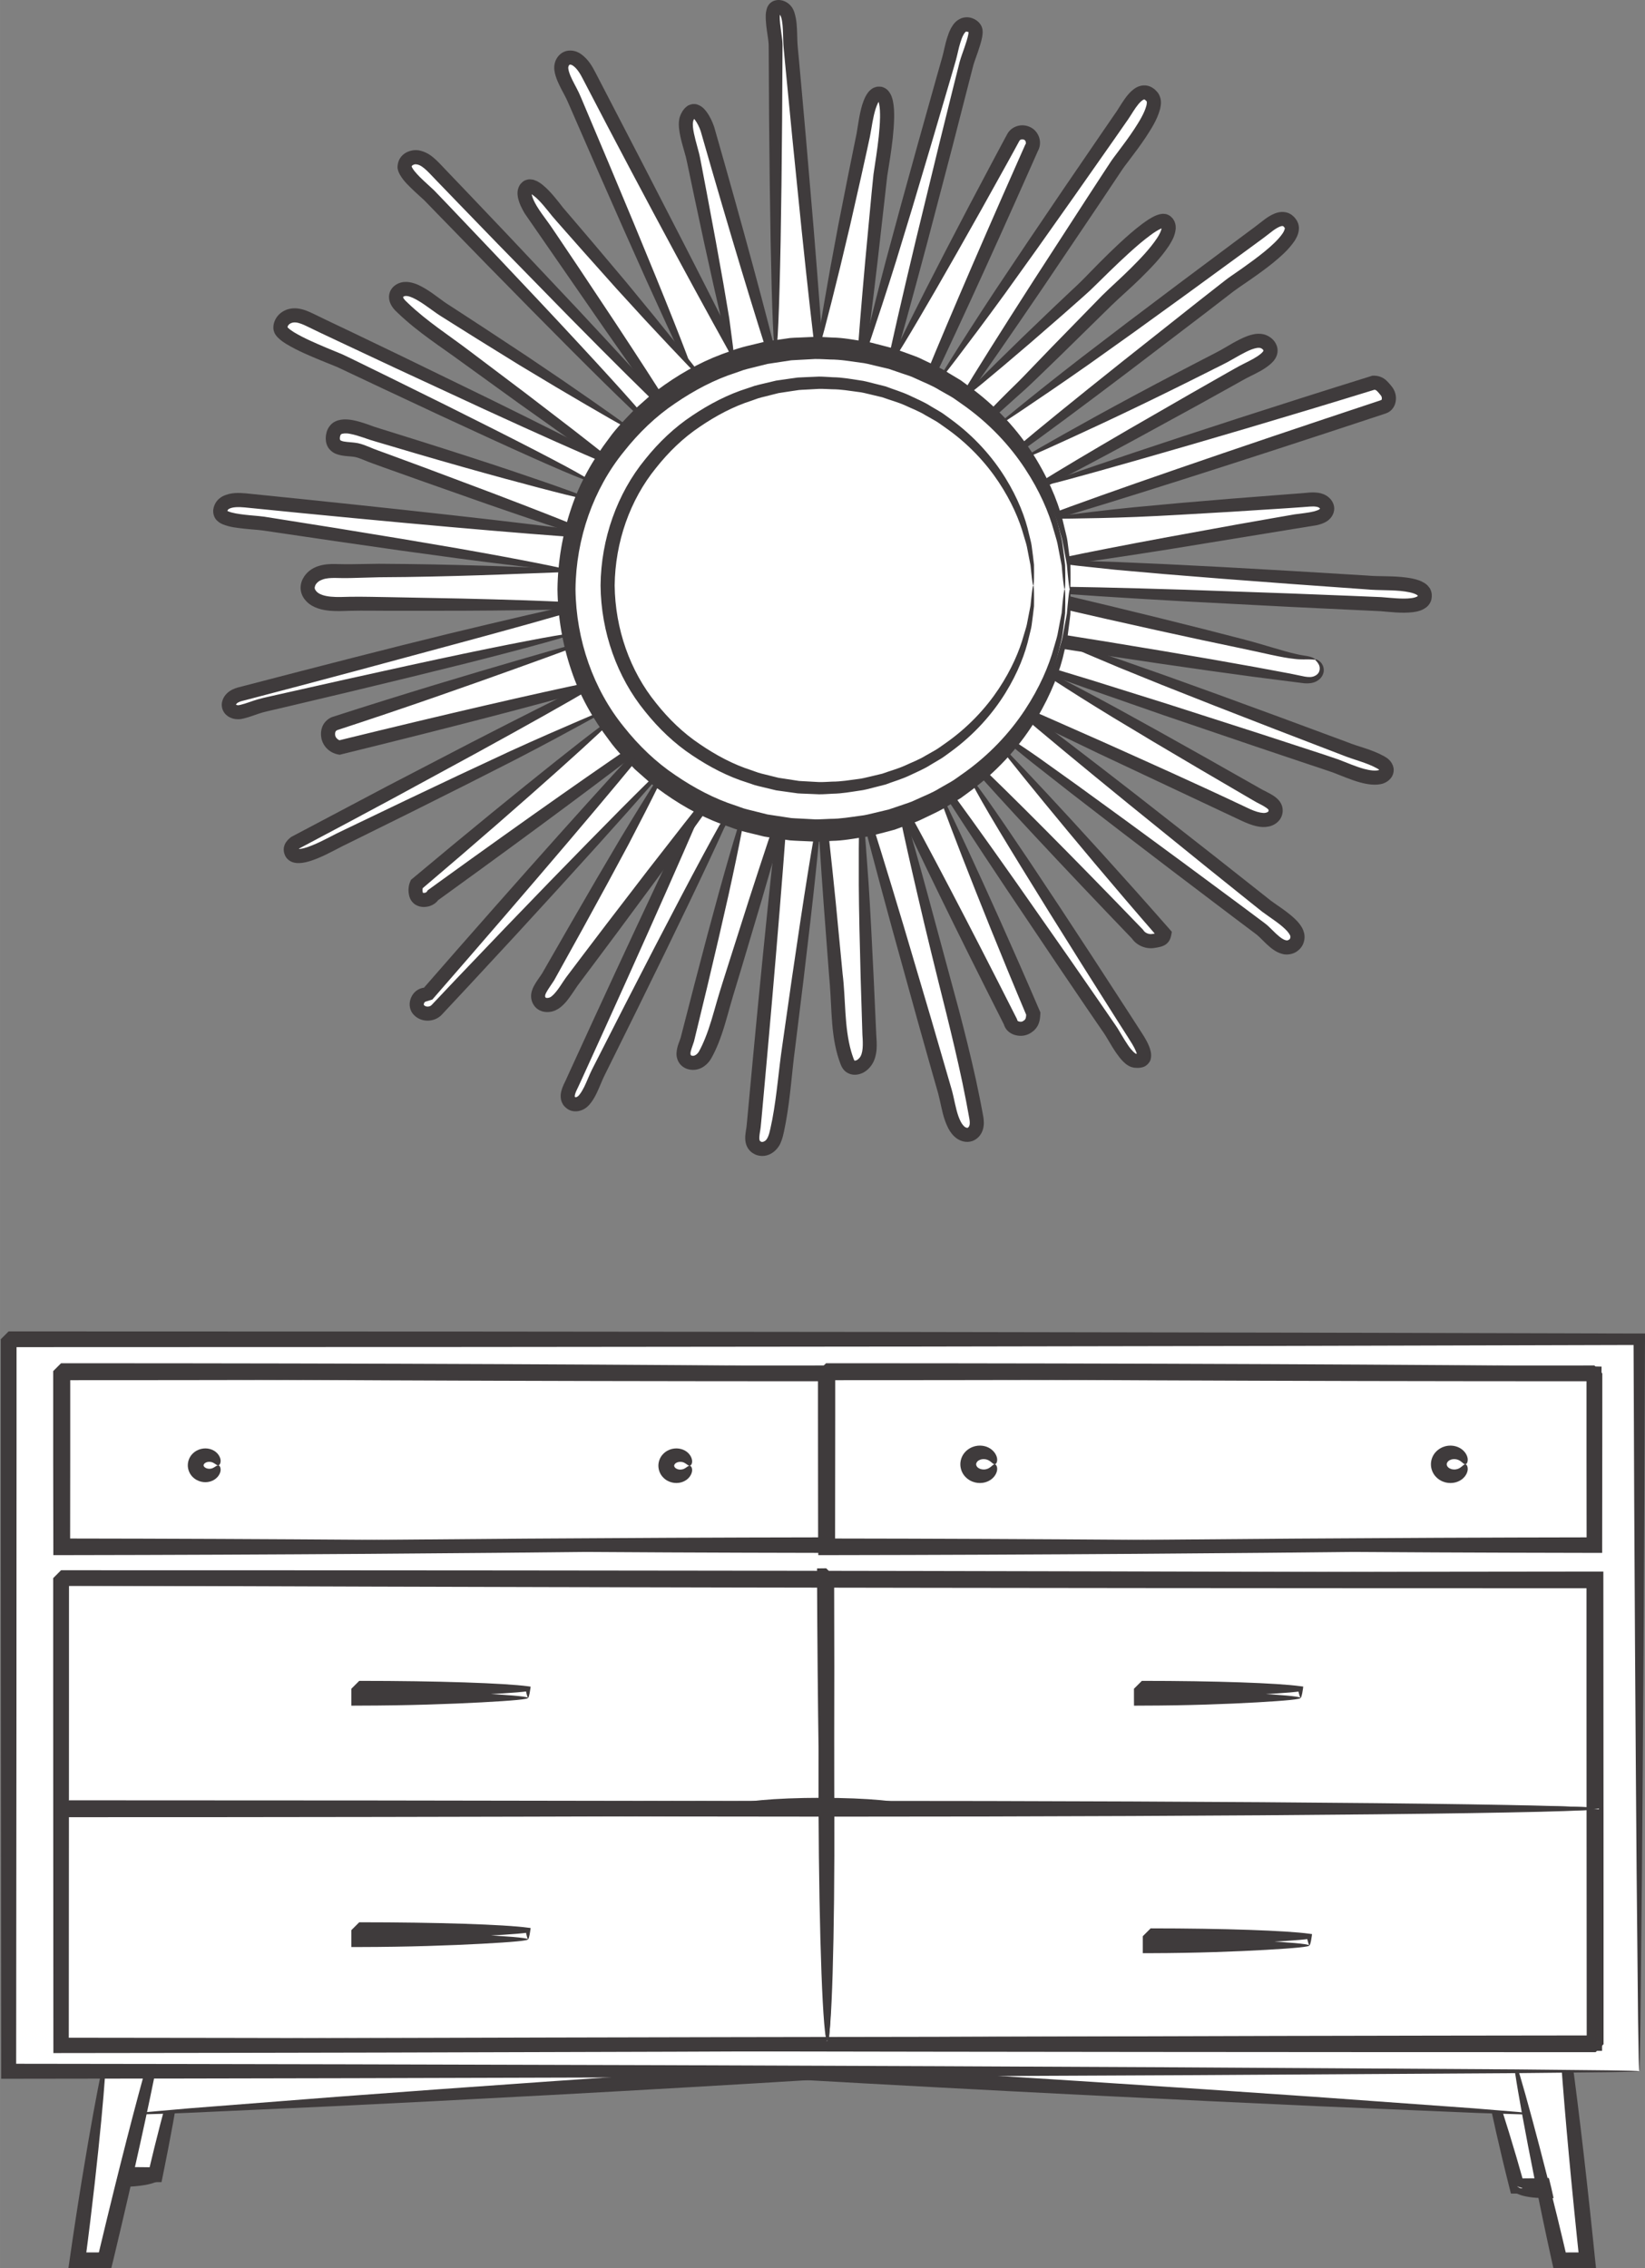 <?xml version="1.0" encoding="UTF-8"?>
<!DOCTYPE svg PUBLIC "-//W3C//DTD SVG 1.1//EN" "http://www.w3.org/Graphics/SVG/1.1/DTD/svg11.dtd">
<!-- Creator: CorelDRAW X8 -->
<svg xmlns="http://www.w3.org/2000/svg" xml:space="preserve" width="79.774mm" height="109.969mm" version="1.1" style="shape-rendering:geometricPrecision; text-rendering:geometricPrecision; image-rendering:optimizeQuality; fill-rule:evenodd; clip-rule:evenodd"
viewBox="0 0 33226 45803"
 xmlns:xlink="http://www.w3.org/1999/xlink">
 <rect x="0" y="0" width="33226" height="45803" fill="#808080" stroke="none"/>
 <defs>
  <style type="text/css">
   <![CDATA[
    .fil2 {fill:none;fill-rule:nonzero}
    .fil1 {fill:#3F3B3C;fill-rule:nonzero}
    .fil0 {fill:white;fill-rule:nonzero}
   ]]>
  </style>
 </defs>
 <g id="Capa_x0020_1">
  <g id="_2578038212608">
   <path class="fil0" d="M18933 7728c510,-738 1021,-1475 1531,-2213 738,-1066 1476,-2132 2215,-3198 111,-160 352,-656 593,-360 207,255 -572,1163 -718,1384 -408,618 -816,1235 -1224,1852 -620,939 -1240,1877 -1860,2815l-23 34 -514 -314z"/>
   <path class="fil1" d="M23433 2198c-64,231 -177,397 -285,566 -110,166 -227,322 -342,473 -58,77 -113,146 -161,221 -52,78 -104,155 -155,232 -102,153 -203,305 -303,454 -400,594 -776,1151 -1116,1656 -684,1007 -1236,1803 -1577,2273l-33 46 -43 -29c-346,-236 -503,-361 -485,-362 17,-2 226,97 543,267l-75 17c299,-499 814,-1318 1473,-2343 331,-511 696,-1074 1086,-1676 98,-150 197,-302 298,-457 51,-77 102,-154 153,-233 52,-83 115,-162 170,-236 114,-151 227,-303 330,-460 101,-154 205,-324 245,-476 13,-48 6,-89 5,-84l-12 -12 -18 -17 -17 -10c-1,-2 -31,6 -66,39 -35,31 -71,75 -105,123 -34,48 -66,99 -100,153 -17,27 -37,59 -56,86l-54 77c-73,104 -144,207 -215,309 -286,407 -561,799 -823,1173 -264,373 -515,728 -749,1059 -234,327 -452,631 -651,908 -395,543 -728,985 -965,1297 -238,312 -378,491 -397,496 -20,4 83,-168 286,-492 202,-323 505,-800 897,-1393 194,-291 407,-609 636,-950 227,-337 471,-696 727,-1074 258,-377 528,-773 809,-1183 70,-103 141,-206 213,-310l54 -78c17,-26 31,-47 48,-75 33,-53 69,-111 109,-167 40,-57 85,-115 146,-171 59,-51 149,-119 281,-110 63,5 120,32 161,63 24,15 36,32 54,48 15,17 31,31 50,63 67,120 44,222 29,299z"/>
   <path class="fil0" d="M20127 8611c748,-553 1497,-1105 2246,-1658 1028,-759 2056,-1518 3083,-2277 158,-116 457,-413 617,-146 196,327 -1005,1059 -1230,1233 -621,483 -1243,966 -1865,1449 -809,628 -1618,1257 -2427,1885l-424 -486z"/>
   <path class="fil1" d="M26152 4859c-130,192 -283,318 -435,446 -153,124 -310,236 -465,344 -77,53 -154,105 -230,158 -38,26 -72,50 -106,76l-109 84c-144,111 -287,221 -427,329 -564,430 -1092,833 -1573,1199 -963,729 -1739,1305 -2221,1647l-46 33 -32 -40c-277,-350 -399,-529 -381,-524 17,4 198,173 467,448l-78 -7c451,-383 1201,-992 2146,-1745 473,-375 995,-787 1550,-1227 140,-109 281,-220 425,-333l108 -84c38,-30 79,-60 117,-86 76,-53 152,-106 229,-159 151,-107 302,-217 446,-334 141,-116 286,-245 374,-377 29,-44 41,-88 40,-99l-1 -4 0 -1 -8 -10 -13 -16 -10 -8c-6,-5 -24,-10 -68,7 -40,16 -88,45 -135,79 -90,68 -204,159 -303,229 -102,74 -203,148 -303,222 -401,292 -788,575 -1157,844 -370,267 -722,521 -1050,759 -326,232 -630,448 -907,646 -550,386 -1008,696 -1334,915 -325,218 -516,343 -535,341 -20,-2 133,-131 429,-371 295,-240 735,-593 1296,-1027 279,-212 583,-445 910,-695 324,-244 670,-505 1035,-780 365,-273 749,-560 1147,-857 100,-74 200,-149 301,-224 107,-76 191,-146 305,-232 57,-41 119,-82 199,-114 40,-16 86,-28 139,-31 54,-1 117,8 168,39 27,13 49,31 68,50 22,18 36,37 50,57l21 30c7,14 14,28 20,43 13,29 17,61 21,91 3,121 -44,202 -84,269z"/>
   <path class="fil0" d="M21004 9816l6740 -2088c132,0 179,73 260,171 81,98 65,275 -59,315l-6805 2255 -136 -653z"/>
   <path class="fil1" d="M27951 8362c-3019,1000 -5627,1828 -6792,2161l-65 19 -10 -62c-73,-451 -95,-675 -80,-664 15,11 91,253 193,641l-75 -43c1134,-429 3721,-1323 6741,-2323l39 -14 6 -10c6,-15 3,-48 -7,-66l-10 -15 -29 -36c-19,-22 -35,-42 -49,-54 -27,-23 -29,-24 -69,-26l42 -7c-1865,575 -3535,1064 -4759,1413 -611,175 -1109,314 -1458,408 -349,94 -549,141 -565,132 -16,-9 154,-76 477,-190 324,-115 803,-278 1404,-480 1201,-402 2901,-957 4818,-1554l20 -6 21 0c43,0 91,5 140,24 49,18 93,48 123,78 32,29 54,57 75,82l29 35c12,15 31,40 41,62 47,90 58,190 26,292 -17,50 -49,103 -98,141 -24,20 -52,35 -79,45l-50 17z"/>
   <path class="fil0" d="M21140 11335c608,40 1216,80 1825,121 1154,76 2309,152 3463,228 442,29 884,58 1326,87 224,15 984,-25 1023,232 50,333 -695,205 -900,196 -457,-20 -915,-40 -1373,-60 -1139,-50 -2280,-100 -3419,-150 -685,-30 -1370,-60 -2055,-90l-26 -1 136 -563z"/>
   <path class="fil1" d="M28542 12362c-123,15 -235,12 -345,6 -109,-6 -220,-19 -314,-26 -208,-10 -415,-19 -618,-29 -408,-19 -807,-38 -1192,-57 -771,-40 -1493,-78 -2145,-112 -1303,-73 -2330,-140 -2927,-193l-66 -6 17 -59c112,-383 179,-565 188,-551 9,15 -21,231 -85,576l-49 -66c598,0 1627,23 2933,64 652,23 1374,48 2146,76 385,15 784,30 1192,47 205,9 412,17 621,26 115,8 213,20 315,25 101,6 202,8 291,-4 58,-6 112,-25 126,-38l5 -3 1 -10c7,3 -30,-29 -81,-44 -50,-18 -111,-29 -173,-39 -249,-37 -522,-18 -792,-44 -527,-38 -1034,-74 -1518,-109 -967,-71 -1838,-139 -2569,-200 -361,-32 -687,-61 -973,-86 -286,-30 -532,-57 -733,-78 -407,-46 -645,-77 -657,-93 -11,-15 204,-17 615,-9 205,4 460,10 759,21 295,13 631,28 1002,44 733,35 1605,82 2573,139 484,29 992,60 1519,92 255,24 523,2 814,43 73,11 147,23 227,51 39,12 81,32 124,58 22,17 43,29 64,52 21,26 44,48 57,81 31,72 30,129 19,193 -15,69 -59,130 -107,166 -97,71 -185,84 -264,96z"/>
   <path class="fil0" d="M21385 12937c584,220 1167,440 1750,660 1059,400 2118,800 3176,1199 309,117 617,233 925,350 215,81 499,148 689,272 50,33 88,88 82,145 -7,68 -75,119 -145,132 -278,55 -705,-170 -961,-254 -458,-152 -916,-304 -1374,-455 -1066,-353 -2132,-705 -3198,-1058 -351,-116 -701,-232 -1052,-348 -31,-11 -384,-156 -406,-134l514 -509z"/>
   <path class="fil1" d="M27479 15802c-202,-55 -383,-137 -554,-202 -169,-60 -356,-119 -530,-178 -353,-119 -698,-234 -1033,-347 -668,-227 -1297,-441 -1870,-636 -571,-199 -1087,-379 -1533,-535 -223,-80 -428,-153 -613,-220 -23,-8 -46,-16 -69,-24 -21,-8 -51,-20 -70,-28 -42,-18 -84,-35 -124,-53 -40,-15 -79,-31 -117,-46 -18,-7 -36,-13 -54,-19l-24 -7 -6 -2 -1 -1 0 -28 -7 -28 -52 -39 7 -6c360,-328 553,-487 556,-466 3,20 -171,226 -471,551l-85 -85c11,-10 29,-18 44,-20l16 0 23 3c12,2 23,4 34,7 20,6 40,11 62,17 40,13 81,26 124,40 42,14 85,29 129,45 24,9 39,14 64,21 23,7 46,14 70,21 188,57 396,120 622,189 451,141 973,305 1551,486 576,185 1208,388 1880,604 336,110 681,222 1036,338 179,59 351,113 541,180 184,69 355,146 528,193 59,16 117,27 171,32 27,2 52,2 76,1l33 -5 17 -4 18 -13 -2 17 -8 -9 -16 -12c-12,-7 -22,-15 -35,-21 -197,-110 -456,-168 -696,-265 -470,-181 -923,-355 -1355,-521 -863,-333 -1638,-637 -2288,-896 -320,-130 -609,-247 -863,-350 -253,-107 -472,-199 -650,-274 -359,-156 -566,-251 -570,-270 -4,-20 195,38 567,159 188,63 417,139 684,229 266,93 569,199 903,317 659,235 1442,520 2310,840 434,160 889,329 1361,504 225,93 476,139 737,280 16,8 32,19 48,29 18,10 44,29 62,48 39,38 74,89 88,158 16,69 -6,151 -45,203 -39,53 -86,85 -136,107 -24,11 -51,20 -77,24l-65 9c-41,2 -83,3 -122,-1 -78,-7 -151,-22 -221,-41z"/>
   <path class="fil0" d="M19806 14521l777 -199c450,358 900,716 1350,1074 858,683 1716,1365 2574,2048 351,280 703,560 1054,839 170,136 588,370 640,585l4 23c10,73 -18,152 -79,196 -244,177 -492,-201 -663,-329 -143,-107 -286,-215 -429,-322 -404,-303 -809,-605 -1213,-908 -925,-693 -1851,-1386 -2777,-2080 -412,-309 -825,-618 -1238,-927z"/>
   <path class="fil1" d="M26349 18895c8,113 -38,234 -141,308 -79,65 -217,91 -316,58 -100,-28 -170,-79 -231,-127 -60,-50 -112,-101 -160,-149 -49,-49 -91,-91 -135,-124l-161 -121c-107,-80 -213,-160 -318,-239 -419,-318 -824,-624 -1209,-916 -770,-586 -1460,-1116 -2038,-1564 -290,-228 -553,-433 -783,-614 -239,-190 -439,-358 -596,-491 -314,-268 -473,-399 -455,-395 19,4 222,144 562,367 170,112 371,244 597,402 234,167 501,358 796,569 593,428 1296,942 2074,1515 389,288 797,590 1220,903 105,79 212,158 319,238l161 120c65,47 119,103 166,149 92,93 193,184 264,202 34,7 46,7 77,-15 12,-6 24,-31 22,-56 1,-28 -45,-98 -109,-156 -63,-61 -138,-118 -215,-173 -78,-57 -158,-109 -242,-172 -77,-62 -154,-123 -230,-183 -300,-241 -593,-476 -878,-705 -568,-459 -1102,-892 -1590,-1287 -974,-793 -1758,-1443 -2255,-1869l54 12c-233,50 -422,77 -562,102 -139,23 -220,39 -231,37 -11,-2 48,-22 173,-66 124,-44 323,-116 589,-193l28 -9 26 20c526,388 1336,1007 2328,1778 494,387 1035,811 1610,1261 287,226 582,459 884,698 75,59 150,118 225,178 71,53 155,108 237,167 82,59 165,121 246,198 41,39 81,80 117,134 19,25 36,57 51,91 7,20 14,40 20,60 3,16 6,29 9,57z"/>
   <path class="fil0" d="M19567 15669c174,271 348,542 522,814 588,916 1175,1833 1763,2750 269,419 537,838 806,1256 93,146 186,291 279,436 84,130 351,543 -15,494 -178,-24 -391,-466 -493,-614 -199,-291 -399,-581 -598,-871 -625,-913 -1251,-1825 -1877,-2737 -340,-497 -681,-994 -1021,-1490l634 -38z"/>
   <path class="fil1" d="M22553 21273c-116,-164 -193,-327 -294,-465 -103,-150 -204,-298 -304,-444 -199,-294 -394,-580 -582,-858 -375,-558 -727,-1081 -1047,-1558 -637,-954 -1140,-1725 -1442,-2208l-56 -90 101 -2c429,-6 648,3 638,20 -10,18 -245,54 -631,97l45 -91c342,454 880,1202 1541,2140 329,470 691,987 1076,1538 191,276 388,561 590,852 101,146 202,294 305,443 26,38 51,72 80,118l72 120c47,79 93,155 141,225 62,93 154,186 172,169 22,3 37,0 37,0 1,-2 -28,16 -27,33 0,13 -4,-41 -25,-84 -38,-94 -102,-190 -167,-293 -65,-102 -129,-203 -193,-302 -253,-401 -497,-787 -729,-1154 -464,-737 -878,-1402 -1222,-1963 -344,-560 -622,-1021 -796,-1327 -178,-314 -278,-503 -269,-521 8,-17 128,137 348,442 224,314 519,750 887,1297 366,547 797,1201 1273,1930 237,365 486,748 744,1145 64,99 129,199 194,301 64,99 138,205 193,337 14,34 27,69 36,112 9,40 15,96 -1,162 -21,74 -96,140 -155,155 -59,18 -107,17 -147,14l-32 -2c-11,-2 -29,-6 -43,-10 -33,-8 -52,-21 -76,-33 -42,-25 -73,-53 -101,-80 -54,-54 -95,-109 -134,-165z"/>
   <path class="fil0" d="M18091 15918c9,35 18,70 27,106 236,935 473,1870 710,2806 310,1226 660,2449 884,3691 13,76 27,153 10,227 -16,75 -69,147 -147,165 -65,15 -133,-10 -184,-51 -195,-157 -238,-584 -302,-809 -117,-407 -233,-813 -350,-1220 -297,-1038 -594,-2076 -892,-3114 -156,-545 -312,-1090 -468,-1636l712 -165z"/>
   <path class="fil1" d="M19156 22789c-104,-202 -133,-398 -175,-578 -10,-46 -20,-86 -31,-128l-38 -134c-26,-89 -51,-177 -76,-265 -99,-353 -197,-697 -291,-1032 -185,-670 -360,-1299 -519,-1874 -315,-1150 -560,-2083 -706,-2678l-16 -65 61 -11c492,-92 738,-122 726,-106 -12,16 -277,104 -698,225l44 -76c192,581 477,1503 819,2645 169,572 355,1198 552,1865 97,334 197,677 299,1029 26,88 51,176 77,265l39 134c13,48 26,98 36,144 41,184 75,367 148,505 24,46 55,82 80,102 28,19 54,21 58,18 7,-1 28,-20 36,-47 9,-26 9,-72 0,-128 -43,-244 -92,-496 -142,-736 -102,-484 -214,-949 -323,-1392 -222,-884 -419,-1686 -574,-2359 -157,-673 -279,-1220 -358,-1598 -39,-190 -67,-338 -83,-439 -9,-53 -10,-81 -11,-109 -1,-26 -2,-44 1,-48 3,-4 9,4 20,28 12,23 30,70 46,115 34,97 79,240 135,425 111,371 264,909 445,1576 181,668 395,1462 634,2344 116,443 234,910 341,1398 53,246 103,491 150,752 10,71 20,157 -10,256 -30,95 -97,189 -215,231 -122,40 -234,1 -313,-54 -80,-58 -130,-130 -168,-200z"/>
   <path class="fil0" d="M16572 16310c16,18 -19,146 -22,168 -130,972 -259,1945 -388,2918 -83,621 -165,1243 -248,1864 -70,532 -105,1085 -227,1606 -20,89 -47,180 -110,250 -62,69 -169,110 -257,72 -191,-83 -112,-294 -97,-445 77,-799 147,-1598 221,-2397 99,-1072 197,-2144 296,-3216 49,-537 99,-1075 148,-1612l684 792z"/>
   <path class="fil1" d="M15110 22419c272,-2960 539,-5542 708,-6907l21 -167 103 127c419,517 650,821 630,838 -19,16 -286,-256 -737,-746l124 -39c-84,1373 -293,3959 -565,6921l-19 206 -10 102c-4,40 -10,77 -16,110 -10,64 -16,122 -9,151 7,26 8,27 38,43 8,5 37,4 66,-14 27,-15 48,-42 68,-87 20,-44 34,-100 48,-164 14,-62 27,-124 39,-187 94,-499 129,-1002 200,-1479 133,-946 257,-1798 365,-2513 108,-715 201,-1293 271,-1691 35,-200 63,-352 88,-460 31,-98 46,-143 49,-153 18,-7 25,62 7,165 -4,102 -16,262 -34,462 -37,403 -98,985 -181,1704 -82,718 -185,1573 -304,2521 -64,470 -92,971 -187,1496 -12,65 -25,131 -39,197 -14,64 -30,136 -63,214 -59,154 -253,338 -497,253 -50,-22 -96,-46 -137,-94 -41,-46 -66,-104 -76,-156 -20,-105 -2,-184 7,-253 6,-35 11,-65 13,-92l10 -103 19 -205z"/>
   <path class="fil0" d="M14847 16159c32,70 -233,463 -266,529 -479,954 -959,1908 -1438,2862 -254,506 -508,1011 -761,1516 -101,200 -201,400 -302,599 -85,171 -170,447 -308,576 -60,55 -158,81 -227,37 -154,-97 -45,-286 13,-407 329,-690 636,-1392 954,-2088 441,-967 883,-1934 1325,-2901 223,-489 447,-978 670,-1467l340 744z"/>
   <path class="fil1" d="M11510 21632c1253,-2742 2370,-5110 2939,-6243l63 -127 53 127c200,483 303,760 282,770 -21,9 -163,-249 -398,-717l116 0c-485,1174 -1541,3562 -2797,6313l-83 181c-31,63 -56,114 -69,159 -6,21 -8,39 -7,47l3 8 8 7 0 1 21 -2 32 -17c12,-11 29,-29 43,-49 30,-41 58,-90 85,-143 52,-107 95,-224 156,-348 229,-448 449,-880 658,-1291 421,-822 804,-1561 1129,-2179 325,-619 593,-1117 784,-1458 110,-173 196,-288 249,-377 26,-43 44,-76 55,-99 10,-22 10,-33 15,-36 3,-3 16,13 13,43 -2,28 -12,68 -32,117 -35,97 -115,237 -201,402 -160,356 -400,868 -702,1498 -302,630 -666,1378 -1075,2207 -205,413 -420,848 -643,1298 -50,101 -94,223 -153,346 -30,62 -64,125 -110,188 -24,33 -49,63 -86,95 -41,36 -86,60 -137,75 -51,15 -110,21 -172,5 -30,-7 -63,-23 -88,-40 -22,-15 -44,-33 -65,-57 -41,-47 -67,-113 -70,-170 -5,-57 4,-106 16,-148 23,-82 59,-149 86,-205l82 -181z"/>
   <path class="fil0" d="M13502 15415l-4669 4964c-98,116 -283,123 -381,7 -99,-117 23,-335 174,-295l4546 -5214 330 538z"/>
   <path class="fil1" d="M8528 19951c44,-11 91,-8 134,2l-144 44c2036,-2334 3808,-4312 4611,-5157l55 -58 36 66c208,377 300,571 282,567 -19,-3 -162,-193 -379,-508l92 8c-728,910 -2447,2935 -4482,5269l-144 45 1 0c2,-3 -22,14 -28,37l-2 24 0 3 1 1 6 6c33,37 112,37 152,-6 172,-181 341,-360 507,-536 339,-354 665,-696 976,-1021 625,-651 1193,-1235 1676,-1727 482,-492 878,-891 1159,-1167 280,-276 445,-430 465,-428 19,2 -108,160 -355,445 -248,285 -615,698 -1077,1210 -462,512 -1018,1123 -1642,1801 -313,338 -641,692 -982,1060 -174,186 -350,375 -529,566 -140,142 -392,159 -548,8l-27 -29c-10,-12 -19,-25 -28,-39 -15,-28 -27,-58 -33,-88 -13,-60 -7,-118 9,-169 33,-100 106,-195 238,-229z"/>
   <path class="fil0" d="M12273 14322c-747,363 -1494,727 -2241,1091 -756,368 -1512,737 -2268,1105 -309,151 -618,301 -928,452 -176,86 -901,512 -961,211 -32,-157 264,-257 395,-327 1078,-572 2155,-1145 3233,-1717 805,-428 1611,-856 2416,-1284l354 469z"/>
   <path class="fil1" d="M5882 16901c675,-357 1326,-701 1939,-1025 609,-317 1180,-613 1698,-882 1038,-534 1868,-951 2374,-1191l46 -22 25 38c230,340 325,509 309,503 -17,-7 -173,-172 -398,-436l71 16c-482,285 -1292,740 -2316,1301 -513,279 -1078,586 -1681,914 -302,162 -614,329 -934,501 -313,167 -635,337 -962,511 -19,13 -31,27 -36,34l-1 -7 -1 -2 -7 -9c-8,-6 -7,-3 6,-1 29,3 82,-4 132,-18 52,-14 106,-33 159,-55 108,-43 214,-96 320,-150 55,-29 110,-57 165,-85 54,-26 108,-52 161,-78 431,-206 845,-405 1241,-595 396,-187 772,-366 1124,-533 350,-163 676,-315 973,-454 583,-266 1069,-476 1416,-625 346,-149 549,-234 568,-229 19,4 -147,99 -468,275 -320,175 -799,436 -1408,750 -298,151 -626,317 -977,496 -349,174 -721,361 -1113,557 -393,194 -806,398 -1233,610 -54,26 -107,52 -161,79l-158 82c-109,57 -222,113 -343,163 -61,24 -123,48 -191,66 -69,18 -141,35 -237,27 -48,-5 -110,-20 -165,-69 -27,-23 -49,-54 -62,-83 -14,-33 -22,-55 -25,-92 -9,-70 19,-143 51,-184 32,-44 67,-74 99,-98z"/>
   <path class="fil0" d="M11570 12795c-864,200 -1729,399 -2593,599 -783,180 -1567,361 -2350,542 -314,72 -628,145 -942,217 -117,27 -234,55 -351,81 -164,37 -322,114 -480,145 -89,17 -195,-19 -225,-100 -27,-75 21,-158 88,-203 68,-46 151,-63 230,-83 1217,-306 2438,-645 3659,-956 1051,-269 2103,-538 3155,-806l-191 564z"/>
   <path class="fil1" d="M4905 13857c1532,-399 2958,-767 4144,-1056 1187,-287 2131,-505 2698,-624l103 -21 -37 93c-146,375 -231,561 -243,546 -12,-14 39,-230 139,-582l65 71c-554,168 -1487,429 -2666,746 -1179,319 -2600,704 -4135,1104 -66,16 -121,29 -156,48 -20,10 -29,17 -38,27l-15 24 -2 -4 7 3c8,4 22,8 36,9l19 -1 37 -8c108,-25 225,-75 358,-113 69,-20 132,-32 192,-47 61,-13 121,-27 182,-41 485,-109 953,-214 1399,-314 890,-198 1705,-376 2367,-515 665,-139 1210,-246 1593,-317 384,-70 605,-104 618,-90 13,15 -183,77 -553,180 -370,103 -915,248 -1598,420 -686,172 -1475,364 -2367,578 -445,105 -912,216 -1397,331 -60,14 -121,28 -183,42 -62,16 -123,28 -175,43 -111,32 -229,84 -371,119 -19,5 -32,8 -57,12 -26,4 -52,5 -77,4 -51,-2 -101,-13 -151,-38 -49,-24 -100,-66 -132,-128 -32,-61 -37,-136 -21,-194 30,-117 117,-194 199,-236 81,-41 156,-55 218,-71z"/>
   <path class="fil0" d="M11497 11521c-954,-147 -1907,-293 -2861,-440 -788,-121 -1577,-242 -2366,-363 -310,-48 -620,-95 -930,-143 -198,-30 -742,-38 -859,-164 -70,-77 -19,-207 73,-258 162,-91 401,-47 583,-28 1299,130 2598,260 3897,390 961,97 1923,193 2885,289l-422 717z"/>
   <path class="fil1" d="M4970 9963c3046,308 5679,602 6956,778l101 14 -53 82c-301,469 -469,704 -477,684 -8,-20 128,-301 367,-749l49 96c-1285,-83 -3927,-313 -6970,-621 -125,-12 -246,-10 -315,28 -20,7 -37,36 -37,47l-4 -6 0 -1 22 11c85,36 219,55 341,69 126,15 249,21 386,39 505,80 991,157 1455,231 462,76 901,148 1312,215 406,69 785,133 1131,192 684,120 1244,225 1637,303 393,78 617,128 626,146 8,18 -200,2 -591,-41 -390,-43 -963,-112 -1679,-207 -355,-49 -743,-102 -1160,-159 -412,-59 -853,-123 -1316,-189 -463,-68 -948,-140 -1452,-214 -115,-14 -249,-21 -380,-36 -135,-17 -265,-25 -425,-89 -20,-8 -44,-23 -65,-35 -25,-21 -50,-38 -72,-68 -43,-58 -57,-135 -49,-195 18,-121 89,-212 187,-265 173,-86 334,-70 475,-60z"/>
   <path class="fil0" d="M11919 9714l-30 -14c-1010,-486 -2019,-971 -3029,-1457 -650,-312 -1300,-625 -1949,-938 -200,-95 -1227,-457 -1247,-673 -9,-98 59,-194 153,-236 189,-84 390,41 557,120 1123,534 2246,1067 3369,1601 844,400 1688,801 2532,1202l-356 395z"/>
   <path class="fil1" d="M6008 6229c130,15 233,65 324,108 87,42 174,84 260,126 174,83 347,165 517,246 340,164 671,323 992,477 641,312 1240,603 1782,867 1081,531 1929,958 2415,1218l65 35 -48 48c-242,245 -382,373 -396,360 -14,-12 99,-164 317,-430l16 83c-508,-213 -1375,-599 -2470,-1102 -546,-253 -1151,-533 -1797,-833 -323,-151 -656,-308 -997,-468 -171,-81 -343,-162 -518,-244 -87,-42 -175,-85 -263,-127 -84,-41 -163,-74 -229,-81 -84,-9 -149,29 -167,79l-5 27c-5,-29 -7,-14 9,-1 26,27 74,62 121,91 199,120 428,217 648,311 113,47 225,93 336,139 119,55 217,105 325,157 210,103 416,204 617,302 803,394 1524,753 2128,1058 604,305 1090,556 1424,735 333,179 514,287 505,304 -8,18 -205,-55 -553,-204 -349,-149 -849,-372 -1464,-654 -615,-281 -1345,-621 -2154,-1002 -202,-96 -410,-193 -621,-293 -104,-49 -210,-99 -316,-149 -110,-45 -221,-90 -333,-135 -228,-95 -458,-189 -691,-328 -59,-37 -117,-74 -179,-137 -28,-32 -69,-71 -85,-163 -6,-58 3,-111 22,-160 38,-97 108,-169 196,-214 84,-44 181,-55 267,-46z"/>
   <path class="fil0" d="M13172 8622l-11 -11c-759,-789 -1518,-1577 -2277,-2366 -527,-548 -1054,-1095 -1581,-1643 -203,-211 -406,-422 -609,-632 -128,-134 -546,-455 -523,-623 12,-93 104,-165 202,-172 204,-13 366,186 491,316 887,923 1773,1847 2660,2771 660,686 1319,1372 1978,2059l-330 301z"/>
   <path class="fil1" d="M8490 3043c147,35 246,120 328,196 84,81 146,153 218,226 141,147 280,293 417,436 274,288 541,569 799,840 514,546 993,1054 1424,1511 857,917 1513,1634 1860,2035l34 40 -36 29c-243,198 -364,281 -362,266 2,-15 114,-145 297,-337l-2 69c-387,-363 -1077,-1048 -1959,-1942 -439,-448 -927,-947 -1451,-1483 -261,-269 -530,-547 -807,-833 -138,-143 -278,-287 -419,-434 -144,-146 -280,-316 -402,-340 -18,-4 -38,-5 -51,-4l-36 13c-24,11 -33,41 -28,29l1 6 12 24c11,20 26,41 42,62 35,44 76,88 119,131 88,87 181,167 279,260 89,93 177,185 265,276 343,361 675,710 991,1042 630,665 1195,1266 1666,1775 471,508 849,923 1105,1214 257,291 392,458 378,472 -14,14 -177,-128 -458,-395 -281,-268 -681,-661 -1170,-1151 -490,-491 -1070,-1078 -1711,-1733 -319,-329 -655,-673 -1003,-1030 -86,-89 -172,-178 -259,-267 -86,-81 -187,-167 -282,-262 -49,-48 -97,-97 -143,-155 -23,-30 -46,-62 -67,-99 -11,-19 -21,-42 -31,-64 -7,-30 -18,-49 -19,-89 5,-283 284,-382 461,-334z"/>
   <path class="fil0" d="M14054 7728l-17 -41c-435,-1012 -869,-2024 -1303,-3036 -280,-651 -559,-1302 -838,-1953 -102,-237 -204,-474 -305,-712 -76,-176 -261,-448 -255,-626 3,-79 47,-161 125,-189 63,-21 136,-2 191,36 179,123 268,377 364,558 595,1134 1191,2267 1787,3401 414,788 828,1575 1242,2363l-991 199z"/>
   <path class="fil1" d="M12028 1467c1336,2572 2498,4825 3079,6029l42 87 -91 15c-634,106 -999,155 -1004,130 -5,-25 350,-121 977,-268l-49 102c-657,-1166 -1869,-3387 -3208,-5966 -57,-113 -121,-213 -196,-266 -29,-24 -61,-27 -69,-24 -4,0 -18,8 -27,36 -18,39 24,166 77,270 53,109 121,222 173,350 197,466 387,917 568,1346 361,858 682,1633 948,2285 266,652 476,1182 616,1551 139,368 208,577 190,584 -19,7 -121,-185 -293,-541 -170,-355 -409,-872 -699,-1514 -289,-642 -629,-1409 -1003,-2262 -186,-427 -381,-875 -584,-1339 -44,-107 -109,-213 -169,-336 -30,-61 -59,-125 -82,-199 -12,-37 -22,-78 -27,-123 -5,-46 -3,-101 12,-151 26,-96 107,-204 233,-234 122,-27 228,14 303,70 142,105 218,243 283,368z"/>
   <path class="fil0" d="M15666 7125l0 -27c0,-1089 0,-2179 0,-3269 0,-715 0,-1431 0,-2146 0,-260 0,-519 0,-778 0,-179 -135,-685 4,-751 81,-38 182,18 221,96 83,166 61,500 78,693 119,1270 237,2541 355,3811 83,887 165,1775 248,2662l-906 -291z"/>
   <path class="fil1" d="M16101 686c3,93 4,180 12,262 8,90 17,180 25,268 16,178 32,355 48,529 31,349 62,691 91,1023 57,665 110,1293 159,1871 95,1157 166,2116 205,2771l6 106 -96 -34c-598,-217 -905,-345 -885,-357 20,-13 369,71 927,226l-89 71c-83,-650 -191,-1605 -311,-2760 -58,-578 -122,-1205 -189,-1869 -32,-332 -65,-673 -99,-1022 -17,-174 -34,-350 -51,-528 -8,-89 -16,-178 -25,-268 -9,-98 -10,-192 -13,-280 -4,-129 -10,-260 -40,-351 -4,-12 -8,-20 -12,-29l-7 -11 -24 -18 -5 -2 5 -2 18 -13 7 -7c-7,16 -11,79 -8,134 4,57 10,118 19,179 8,64 17,127 25,190 10,61 13,150 11,207 -2,501 -5,985 -8,1446 -7,922 -17,1752 -30,2450 -13,697 -29,1261 -46,1651 -17,390 -36,606 -55,606 -20,0 -39,-216 -56,-606 -17,-390 -32,-954 -45,-1651 -13,-698 -23,-1528 -31,-2450 -2,-461 -5,-945 -8,-1446 1,-70 -1,-107 -10,-171 -9,-62 -18,-125 -27,-188 -9,-64 -17,-131 -21,-202 -2,-73 -10,-142 24,-249 7,-24 29,-62 55,-91 17,-16 37,-30 57,-42 18,-10 33,-15 50,-19 67,-19 134,-9 186,13 53,21 97,54 133,96 18,20 35,46 47,71 9,21 20,42 25,62 50,161 50,297 56,434z"/>
   <path class="fil0" d="M17379 7416c243,-845 486,-1690 729,-2535 355,-1236 710,-2471 1065,-3707 48,-167 110,-637 315,-679 84,-17 179,26 211,103 47,114 -142,544 -181,696 -65,260 -131,521 -197,781 -177,700 -354,1400 -531,2100 -280,1106 -559,2214 -839,3321 -6,24 -12,47 -18,71l-554 -151z"/>
   <path class="fil1" d="M19839 743c-22,116 -56,211 -88,308 -32,94 -70,191 -92,270 -49,189 -97,376 -144,560 -95,371 -188,732 -278,1083 -184,699 -356,1354 -511,1947 -316,1185 -575,2121 -741,2669l-16 56 -50 -17c-379,-124 -556,-196 -540,-203 16,-7 233,28 568,99l-67 39c115,-562 332,-1508 617,-2700 145,-596 305,-1254 476,-1957 87,-351 177,-713 269,-1085 47,-186 94,-374 142,-565 31,-110 66,-196 97,-289 31,-91 62,-184 77,-264 6,-26 5,-50 5,-52l4 10 -1 -1 -4 -4 -46 -11c-3,-2 -34,22 -56,67 -24,43 -44,97 -61,153 -37,114 -56,231 -94,368 -35,122 -70,242 -105,362 -140,477 -276,938 -405,1377 -131,439 -255,855 -371,1245 -118,385 -227,744 -327,1072 -200,642 -375,1168 -500,1540 -125,372 -201,587 -218,596 -17,10 25,-187 114,-559 88,-372 223,-923 405,-1611 91,-337 191,-707 299,-1103 108,-392 224,-811 346,-1252 124,-441 253,-903 388,-1382 34,-120 69,-241 103,-363 30,-107 53,-242 94,-374 21,-66 44,-135 82,-205 39,-67 92,-155 214,-201 120,-39 231,-10 322,63 23,19 43,42 61,69 8,13 16,28 22,43 7,17 12,38 16,58 7,63 0,105 -6,144z"/>
   <path class="fil0" d="M19447 8042c817,-747 1635,-1494 2452,-2241 169,-154 1425,-1498 1649,-1326 346,264 -962,1362 -1155,1555 -565,567 -1131,1133 -1697,1700 -58,59 -919,845 -890,892l-359 -580z"/>
   <path class="fil1" d="M23610 4964c-172,257 -374,458 -572,655 -196,194 -408,374 -586,547 -373,365 -725,710 -1047,1027 -163,157 -318,307 -465,450 -76,71 -142,138 -219,207 -72,65 -142,127 -209,187 -134,120 -258,232 -372,335 -55,51 -108,101 -159,148 -23,24 -47,47 -69,70l-30 32 -11 14 -2 2c-2,-2 8,1 -9,-7l-35 -11 -15 0 -60 37c-226,-408 -324,-620 -303,-615 22,5 183,212 416,545l-113 70c-8,-14 -13,-36 -9,-53 2,-13 3,-12 5,-18l10 -21 17 -25c11,-16 21,-29 32,-43 22,-27 45,-53 68,-80 47,-53 98,-107 151,-163 107,-112 226,-232 354,-359 65,-63 132,-129 201,-197 64,-62 134,-139 205,-211 142,-148 292,-303 449,-466 316,-323 660,-676 1024,-1049 195,-193 391,-362 583,-555 190,-189 386,-391 530,-608 51,-75 91,-163 93,-208 -1,-22 1,-8 -1,-13 24,21 43,11 32,15l-15 3 -22 8c-68,28 -149,82 -223,137 -75,55 -148,114 -221,175 -288,246 -553,506 -805,754 -64,62 -127,124 -190,185 -69,64 -127,114 -189,170 -123,109 -243,215 -359,317 -234,203 -452,393 -651,566 -805,690 -1334,1129 -1372,1124 -38,-4 414,-462 1195,-1221 197,-190 414,-397 646,-620 117,-111 239,-225 364,-344 130,-119 244,-232 369,-363 249,-255 513,-521 811,-780 75,-65 152,-128 235,-190 84,-61 167,-123 283,-173 14,-6 30,-12 48,-17 17,-5 34,-10 59,-13l33 -4c14,1 30,2 45,4 26,1 67,19 97,39 21,17 37,33 54,51 15,20 28,44 39,66 8,23 15,47 20,71 2,22 3,43 3,65 -15,159 -80,254 -138,351z"/>
   <path class="fil0" d="M20669 9259c1025,-522 2049,-1044 3073,-1566 317,-162 634,-323 951,-485 190,-96 556,-357 771,-325 94,15 179,83 197,172 41,203 -408,375 -562,462 -280,157 -560,314 -840,471 -675,379 -1350,758 -2025,1138 -410,230 -820,460 -1230,690l-335 -557z"/>
   <path class="fil1" d="M25650 7362c-133,110 -267,170 -393,234 -113,54 -240,131 -358,195 -239,133 -473,262 -701,389 -456,250 -887,485 -1282,701 -791,429 -1444,773 -1880,992l-60 30 -28 -53c-211,-398 -298,-600 -279,-591 20,9 174,209 391,524l-88 -24c414,-259 1048,-636 1826,-1089 390,-225 815,-470 1266,-729 226,-129 459,-261 697,-397 122,-67 232,-135 370,-203 124,-62 247,-123 334,-196 30,-24 52,-52 54,-62l1 0 -5 -15c-7,-12 -26,-28 -47,-37 -22,-8 -39,-9 -73,-6 -68,10 -152,43 -233,84 -81,40 -162,86 -245,134 -172,102 -344,178 -507,263 -165,82 -326,162 -483,241 -619,308 -1169,571 -1646,795 -951,443 -1575,726 -1612,717 -37,-10 512,-323 1456,-846 471,-259 1049,-570 1682,-901 156,-81 316,-164 479,-249 163,-87 334,-166 490,-262 82,-48 168,-99 261,-145 93,-46 192,-91 319,-112 64,-9 149,-6 220,24 70,29 135,77 181,149 22,37 40,77 46,126 7,53 -2,105 -19,147 -36,85 -87,131 -134,172z"/>
   <path class="fil0" d="M21140 10469c744,-54 1488,-106 2231,-160 976,-69 1952,-148 2928,-208 118,-8 251,-33 364,4 78,25 147,94 143,172 -3,65 -55,120 -116,149 -154,71 -388,79 -559,108 -214,37 -428,74 -642,110 -563,97 -1126,194 -1690,291 -776,133 -1552,267 -2329,400l-330 -866z"/>
   <path class="fil1" d="M26606 10604c-1081,177 -2095,342 -2973,485 -875,139 -1615,249 -2150,321l-65 8 -20 -59c-100,-297 -167,-528 -209,-677 -42,-149 -60,-221 -49,-213 12,7 54,94 124,240 71,148 169,350 278,602l-85 -50c528,-111 1263,-255 2134,-416 436,-80 906,-165 1401,-255 248,-44 502,-89 761,-134 131,-23 263,-46 396,-69 140,-20 272,-30 387,-59 40,-10 90,-28 105,-38 20,-12 26,-28 23,-21 0,9 4,4 -12,-10 -16,-13 -32,-21 -69,-27 -70,-12 -164,2 -274,9 -101,7 -201,14 -300,21 -396,25 -778,49 -1143,73 -364,21 -710,41 -1034,60 -162,9 -318,17 -468,25 -145,7 -284,13 -417,19 -530,21 -972,28 -1288,33 -316,5 -502,7 -519,-3 -16,-11 138,-34 438,-73 300,-38 750,-95 1321,-152 280,-26 587,-54 917,-85 323,-27 669,-56 1033,-87 364,-28 746,-58 1142,-89 99,-8 199,-15 300,-23 91,-5 200,-27 335,-9 64,8 149,37 211,92 62,51 125,147 110,262 -17,112 -86,182 -153,226 -75,44 -127,56 -188,73z"/>
   <path class="fil0" d="M26564 13318c-15,-7 -30,-13 -47,-17 -98,-26 -194,-20 -291,-35 -353,-54 -706,-165 -1053,-246 -550,-129 -1099,-257 -1649,-385 -730,-171 -1459,-342 -2189,-512l-195 785c740,117 1479,233 2218,349 897,142 1795,277 2691,424 96,16 191,34 288,48 76,11 158,12 228,-21 190,-91 162,-313 -1,-390z"/>
   <path class="fil1" d="M21301 12853l-22 90 -117 -176c1639,259 3116,508 4182,702 266,50 507,95 719,134 104,22 201,42 291,60 84,15 154,13 207,-16 115,-55 109,-178 72,-236 -34,-62 -75,-83 -69,-93 2,-6 53,-7 116,60 30,33 58,87 58,159 0,71 -43,155 -120,204 -76,55 -185,65 -281,56 -92,-12 -192,-24 -300,-38 -213,-27 -456,-58 -725,-93 -1074,-143 -2555,-359 -4194,-617l-153 -24 37 -151 22 -90c59,-235 117,-467 174,-695l34 -136 136 32c1470,348 2772,670 3705,914 471,122 835,248 1093,305 125,33 228,37 300,59 71,20 102,49 98,55 -5,10 -39,0 -107,-2 -65,-4 -172,8 -309,-10 -271,-27 -650,-126 -1118,-222 -944,-195 -2255,-483 -3727,-823l170 -104c-57,228 -114,461 -172,696z"/>
   <path class="fil0" d="M20871 13446c638,367 1276,734 1913,1101 877,505 1754,1010 2632,1515 101,59 274,125 329,222 30,53 29,121 -3,173 -45,74 -143,107 -234,102 -206,-11 -426,-147 -612,-233 -188,-86 -376,-173 -563,-259 -507,-234 -1013,-467 -1520,-701 -855,-395 -1711,-789 -2566,-1183l-120 -56 744 -681z"/>
   <path class="fil1" d="M25054 16563c-1045,-492 -2027,-954 -2878,-1354 -424,-204 -816,-392 -1166,-561 -175,-85 -339,-166 -492,-241 -77,-38 -150,-74 -221,-109 -37,-19 -67,-33 -106,-54l-48 -26 -22 -12 -9 -4 -1 -1c0,-2 -3,8 5,-17 8,-21 16,-51 11,-56l-50 -59c510,-432 793,-650 794,-623 2,26 -262,308 -695,739l-101 -114c12,-11 32,-20 49,-20 24,0 14,1 19,1l13 3 12 4 16 6 27 12 53 24c28,14 68,30 103,45 73,31 148,63 226,97 157,67 325,140 503,217 356,157 753,333 1184,523 859,386 1849,826 2898,1323 97,47 192,87 278,103 22,4 44,7 62,8 16,0 32,-1 46,-4 30,-6 50,-20 56,-28l4 -27c1,-2 -14,-24 -50,-48 -67,-48 -173,-92 -269,-151 -366,-214 -719,-420 -1055,-617 -335,-198 -653,-386 -951,-562 -294,-177 -568,-342 -819,-492 -489,-298 -887,-551 -1167,-732 -280,-181 -439,-291 -442,-310 -2,-20 154,52 445,199 291,148 719,371 1250,660 260,144 545,301 851,470 302,169 625,350 964,540 339,192 695,393 1063,602 85,52 179,86 291,161 51,37 123,91 158,193 31,94 15,202 -46,284 -125,159 -321,159 -444,134 -131,-26 -243,-76 -349,-126z"/>
   <path class="fil0" d="M20127 14979l3390 3879c-21,119 -94,121 -218,143 -124,23 -260,-35 -325,-138l-3320 -3448 473 -436z"/>
   <path class="fil1" d="M23066 19113c-83,-34 -160,-92 -213,-175l18 23c-1441,-1499 -2663,-2812 -3265,-3500l-47 -53 50 -41c343,-285 522,-409 518,-388 -4,22 -168,212 -428,485l3 -95c665,627 1931,1898 3375,3395l10 10 8 12c15,25 44,49 79,63 21,8 44,14 65,14l32 -2 55 -9c36,-5 64,-16 56,-13l-10 11 5 -16 33 118c-928,-1065 -1736,-2035 -2327,-2755 -589,-719 -958,-1181 -956,-1218 1,-37 378,355 1009,1032 630,677 1517,1647 2488,2754l45 52 -12 66c-6,28 -13,59 -30,94 -17,36 -49,74 -85,98 -74,46 -126,48 -166,58l-60 10c-29,5 -57,6 -86,5 -57,-1 -112,-14 -164,-35z"/>
   <path class="fil0" d="M18933 15918l1938 4551c-4,127 -25,210 -139,276 -113,67 -296,19 -320,-106l-2255 -4459 776 -262z"/>
   <path class="fil1" d="M20250 20634c-943,-1863 -1743,-3507 -2158,-4421l-37 -80 79 -23c534,-153 811,-214 799,-192 -13,21 -302,153 -752,331l42 -102c490,877 1339,2495 2281,4359 12,23 24,47 35,69l13 37c-2,-5 -1,5 26,15 24,8 58,7 75,-1 60,-35 70,-45 77,-162l11 61c-532,-1261 -982,-2389 -1305,-3219 -322,-830 -518,-1355 -503,-1388 14,-33 240,432 614,1236 372,802 892,1950 1454,3260l13 30 -1 31c-4,63 -6,141 -49,230 -22,43 -54,82 -88,112 -36,29 -62,48 -113,71 -92,38 -185,37 -275,9 -45,-15 -90,-38 -131,-77 -40,-37 -74,-94 -85,-154l13 37c-12,-22 -23,-45 -35,-69z"/>
   <path class="fil0" d="M17990 7341l2475 -4560c50,-103 184,-138 289,-84 104,54 143,198 80,294l-2242 5051 -602 -701z"/>
   <path class="fil1" d="M20845 3317c-896,2020 -1706,3779 -2184,4756l-53 109 -72 -91c-383,-482 -572,-749 -546,-750 26,-1 278,246 660,652l-126 19c403,-1009 1164,-2791 2060,-4810 40,-91 80,-180 119,-269l8 -18 4 -3c13,-12 6,-68 -19,-83 -21,-20 -78,-19 -94,1 -5,5 -6,5 -14,18l-35 64 -69 127c-47,84 -93,168 -138,251 -184,330 -361,649 -529,951 -340,606 -650,1150 -914,1608 -530,915 -876,1488 -913,1492 -38,5 236,-564 716,-1509 240,-471 532,-1036 863,-1666 167,-315 342,-646 524,-989 46,-86 92,-172 139,-260l70 -131 36 -66c15,-31 43,-72 75,-100 131,-115 320,-119 459,-14 134,108 181,302 80,464l12 -22c-40,90 -80,179 -119,269z"/>
   <path class="fil0" d="M16506 7125c216,-1018 431,-2036 646,-3054 95,-450 191,-900 286,-1350 33,-156 101,-881 339,-829 307,67 22,1469 -1,1690 -78,755 -156,1510 -235,2264 -54,524 -108,1047 -162,1570l-873 -291z"/>
   <path class="fil1" d="M18060 2379c-6,279 -42,543 -80,801 -20,127 -40,252 -60,377 -14,123 -27,246 -41,366 -55,490 -108,954 -157,1386 -101,862 -193,1590 -268,2115l-13 97 -86 -33c-579,-220 -872,-353 -849,-363 24,-11 370,70 897,219l-100 64c35,-529 94,-1260 172,-2125 40,-432 84,-898 130,-1388 13,-124 25,-250 38,-377 19,-125 38,-252 57,-379 36,-252 70,-511 75,-765 1,-97 -1,-195 -18,-275 -7,-38 -23,-73 -27,-75l18 7 12 0 9 -2c2,-1 -22,19 -37,53 -17,33 -32,75 -46,116 -27,86 -47,178 -64,270 -18,94 -29,183 -51,290 -20,93 -40,186 -60,278 -41,183 -80,362 -119,537 -78,345 -152,673 -222,980 -72,304 -139,586 -201,844 -254,1036 -430,1708 -463,1728 -33,20 69,-620 263,-1706 51,-272 106,-570 166,-890 63,-317 130,-655 200,-1011 35,-175 72,-355 109,-539 19,-92 38,-185 57,-278 15,-93 30,-188 46,-282 17,-100 38,-200 69,-305 17,-52 36,-105 64,-161 29,-54 65,-120 153,-174 25,-11 52,-22 80,-28 29,-3 59,-2 87,1 59,11 116,48 144,85 62,76 76,142 91,202 25,121 26,230 25,340z"/>
   <path class="fil0" d="M14847 7416c-32,0 -188,-938 -200,-997 -148,-740 -296,-1480 -445,-2220 -66,-333 -133,-666 -200,-1000 -41,-201 -210,-635 -128,-819 163,-366 378,93 422,249 38,135 77,270 116,405 121,423 242,846 363,1269 297,1037 594,2075 891,3113l-819 0z"/>
   <path class="fil1" d="M14424 2560c590,2056 1072,3846 1312,4836l24 97 -94 -4c-521,-21 -819,-46 -819,-73 0,-27 298,-52 819,-73l-70 93c-319,-963 -860,-2752 -1443,-4787 -26,-79 -69,-165 -113,-224 -19,-31 -50,-47 -37,-42l18 1 18 -6 0 1 -8 11c-70,67 -27,264 17,438 24,92 49,183 73,273 25,104 37,186 56,278 34,179 68,354 100,525 130,685 243,1302 334,1822 44,260 84,496 119,703 27,207 51,386 70,532 17,146 31,259 40,337 8,78 10,114 7,118 -30,13 -86,-149 -156,-435 -66,-287 -161,-703 -278,-1216 -116,-514 -249,-1127 -393,-1809 -36,-170 -73,-345 -110,-524 -19,-86 -37,-186 -57,-263 -25,-89 -50,-179 -76,-270 -25,-95 -49,-193 -61,-303 -5,-55 -9,-113 3,-183 3,-30 20,-79 33,-106 17,-29 25,-54 51,-86 13,-16 22,-30 38,-45 18,-17 38,-32 59,-46 26,-12 57,-23 87,-28 30,-2 66,-1 91,7 108,36 150,96 189,143 74,101 118,197 157,308z"/>
   <path class="fil0" d="M14253 7728c-698,-805 -1396,-1610 -2094,-2415 -294,-338 -587,-677 -880,-1015 -82,-93 -500,-688 -651,-499 -47,59 -37,141 -14,212 74,233 272,457 410,660 184,271 368,542 552,813 425,626 850,1251 1274,1877 217,320 435,640 652,960l751 -593z"/>
   <path class="fil1" d="M10843 4163c61,102 136,202 212,306 78,106 147,213 217,315 139,208 276,411 409,609 265,398 516,777 750,1128 466,706 856,1309 1135,1756l-113 -18c461,-328 774,-530 800,-531 27,-1 -212,232 -703,654l-61 52 -52 -70c-312,-424 -728,-1009 -1212,-1702 -482,-697 -1037,-1499 -1627,-2352 -56,-97 -108,-191 -137,-324 -12,-66 -18,-157 36,-247 12,-20 31,-41 55,-62 23,-20 48,-36 81,-44 31,-10 63,-14 86,-10 25,2 55,5 71,13 19,7 38,14 56,22l43 25c30,17 49,35 74,53 44,36 84,74 121,112 72,75 137,153 198,230l88 113 89 104c61,72 122,142 182,213 119,140 237,278 351,412 231,275 451,535 657,779 204,248 394,479 567,690 684,844 1075,1343 1037,1339 -38,-5 -511,-503 -1227,-1271 -176,-193 -369,-404 -576,-630 -206,-230 -425,-476 -656,-735 -117,-132 -237,-267 -359,-406 -61,-69 -123,-139 -185,-210l-96 -111 -90 -112c-59,-73 -119,-144 -182,-209 -60,-62 -139,-126 -176,-137l-4 -1c0,0 1,3 2,-12l-1 -29 0 -7 -2 -5 11 16 14 9 12 10 0 0 0 -1 0 1c3,-3 -4,13 2,45 14,64 56,153 103,230z"/>
   <path class="fil0" d="M12777 8695c-932,-595 -1863,-1191 -2795,-1786 -341,-219 -682,-437 -1023,-655 -189,-120 -536,-428 -766,-420 -76,3 -155,40 -183,107 -32,78 13,167 74,227 376,378 843,679 1277,999 601,444 1203,888 1805,1333 63,46 1110,818 1109,819l502 -624z"/>
   <path class="fil1" d="M8238 6119c384,369 835,656 1243,966 405,305 789,595 1143,862 352,270 675,517 961,737 142,111 275,215 398,311 61,48 119,94 176,139 27,22 55,44 81,65l40 32 19 15 5 4c1,2 1,0 15,14 11,11 23,33 23,55 0,22 -7,36 -11,45l-111 -90c314,-350 535,-572 557,-579 23,-7 -123,225 -446,669l-111 -90c-8,6 -18,18 -21,38 -3,19 5,39 13,47l5 7 -5 -4 -20 -14 -41 -28c-28,-19 -57,-39 -87,-59 -58,-40 -120,-83 -184,-127 -128,-89 -267,-185 -415,-289 -294,-208 -625,-444 -987,-701 -360,-259 -749,-541 -1160,-838 -404,-298 -863,-585 -1278,-981l-58 -56c-25,-26 -47,-53 -67,-85 -38,-62 -74,-150 -50,-254 24,-106 109,-176 181,-206 73,-33 156,-37 226,-25 137,24 232,80 325,134 91,55 173,115 252,173l116 85c38,27 72,49 114,76 80,52 159,104 237,154 157,102 310,202 460,300 304,200 592,391 863,569 268,182 519,351 748,506 905,623 1428,994 1390,999 -38,5 -640,-343 -1556,-884 -227,-136 -474,-285 -741,-445 -265,-164 -548,-339 -846,-524 -151,-94 -306,-192 -464,-291 -79,-50 -159,-100 -240,-151 -39,-24 -85,-54 -126,-83l-119 -85c-78,-56 -155,-111 -233,-157 -77,-46 -161,-87 -223,-96 -29,-4 -51,-3 -70,6l-17 11 -4 -1 1 0 -1 0c7,-3 1,13 18,38l29 35 53 51z"/>
   <path class="fil0" d="M11919 10088c-1073,-326 -2147,-652 -3220,-978 -378,-115 -757,-230 -1135,-345 -224,-68 -787,-334 -839,40 -42,303 293,246 476,284 113,24 228,83 336,122 321,117 642,234 962,350 759,276 1517,552 2275,827 381,139 763,278 1145,416l0 -716z"/>
   <path class="fil1" d="M7006 8924c63,8 134,9 222,25 86,19 158,48 224,75 68,29 119,50 187,74 64,23 129,47 193,70 255,94 504,187 747,276 485,182 943,354 1364,512 842,320 1534,592 1999,785l-91 63c23,-428 51,-701 68,-716 18,-15 45,231 68,716l4 94 -95 -30c-481,-151 -1186,-387 -2036,-682 -424,-150 -886,-312 -1374,-484 -244,-87 -495,-177 -751,-268 -64,-23 -128,-46 -193,-70 -62,-21 -139,-52 -199,-77 -62,-26 -121,-48 -172,-58 -50,-10 -120,-13 -197,-21 -57,-7 -118,-15 -188,-43 -69,-25 -155,-95 -185,-185 -17,-44 -20,-84 -22,-123 2,-36 2,-70 13,-107 11,-70 59,-156 130,-210 73,-51 150,-66 216,-70 66,-3 125,3 180,13 110,20 209,53 303,85l136 49 132 42c91,28 181,56 270,84 178,56 351,110 521,163 683,215 1315,420 1829,592 1033,348 1642,568 1610,590 -32,22 -698,-145 -1724,-423 -517,-141 -1112,-308 -1791,-507 -171,-51 -346,-102 -524,-155 -90,-26 -180,-53 -271,-80 -47,-14 -94,-29 -142,-43l-137 -47c-88,-30 -177,-57 -260,-72 -84,-18 -163,-7 -180,8 -5,10 -17,13 -21,44 -5,11 -3,27 -5,42l4 25c3,7 1,9 27,21 24,11 66,19 111,23z"/>
   <path class="fil0" d="M11919 12937l-5165 1677c-106,48 -141,145 -125,255 16,111 112,207 228,226l5062 -1242 0 -916z"/>
   <path class="fil1" d="M6846 14951c2128,-522 4000,-954 5055,-1171l-57 73c11,-270 31,-490 45,-650 14,-160 22,-255 30,-266 8,-11 16,61 30,214 14,152 35,391 45,702l2 56 -59 17c-1036,296 -2895,780 -5023,1302l-23 6 -30 7 -28 -5c-167,-31 -302,-152 -341,-323 -14,-79 -14,-157 20,-243 34,-85 110,-154 183,-185l10 -4 5 -2c1486,-480 2818,-876 3751,-1147 934,-271 1480,-424 1458,-395 -22,29 -606,242 -1527,573 -924,332 -2175,775 -3594,1238l15 -5c-24,12 -32,21 -38,36 -7,14 -10,48 -4,76 7,42 59,93 110,100l-58 2 23 -6z"/>
   <path class="fil0" d="M11919 11521c-1393,0 -2787,0 -4180,0 -314,0 -626,20 -939,10 -136,-4 -278,3 -398,65 -120,62 -210,192 -183,319 19,91 93,164 179,207 223,113 567,66 819,68 335,3 670,6 1005,10 767,7 1534,14 2302,21 324,4 648,7 973,10l422 -710z"/>
   <path class="fil1" d="M6393 11945c57,61 168,93 290,104 123,12 254,6 391,2 280,-4 536,5 796,8 514,10 1001,19 1451,28 899,21 1651,46 2176,72l-62 35c132,-202 251,-359 337,-478 86,-117 136,-189 147,-195 11,-6 -16,51 -74,176 -58,123 -150,321 -286,570l-19 34 -44 2c-526,16 -1278,26 -2178,30 -450,0 -937,1 -1451,1 -255,0 -527,-6 -785,0 -133,4 -274,12 -425,-1 -76,-8 -155,-20 -236,-48 -81,-27 -165,-71 -234,-143 -51,-53 -95,-124 -110,-210 -16,-85 3,-171 37,-239 34,-68 81,-122 136,-167 56,-44 119,-75 179,-94 123,-40 240,-44 348,-42 102,3 196,4 294,4 198,-3 392,-6 582,-9 195,2 386,3 573,5 747,9 1420,29 1974,48 1108,42 1752,65 1719,83 -33,18 -747,41 -1836,82 -544,20 -1180,39 -1885,49 -176,1 -357,4 -542,5 -190,6 -384,11 -582,16 -99,2 -204,1 -303,-2 -93,-1 -181,5 -252,30 -37,13 -67,28 -91,47 -26,21 -47,46 -59,71 -21,52 -18,77 24,126z"/>
   <path class="fil0" d="M12393 14501l-3977 3354c-42,91 -34,255 59,300 93,44 220,8 272,-78l4425 -3200 -779 -376z"/>
   <path class="fil1" d="M8859 17819c1796,-1298 3384,-2412 4270,-3001l11 126c-460,-249 -742,-418 -747,-443 -5,-25 281,81 811,311l110 47 -99 78c-838,657 -2393,1815 -4189,3113 -66,49 -133,96 -196,142l39 -42c-54,87 -136,135 -219,155 -86,18 -171,18 -268,-41 -102,-74 -120,-169 -129,-242 -6,-76 0,-146 35,-226l12 -28 25 -21c1145,-959 2167,-1791 2896,-2371 730,-580 1168,-911 1172,-875 4,35 -422,432 -1118,1055 -697,623 -1663,1469 -2768,2406l37 -49c-7,16 -13,54 -9,82 1,14 4,26 7,33l2 5 -20 20 -1 1 0 1 0 0 0 0c27,-57 7,-16 13,-28l1 0 0 0 5 1 12 3 29 -2c21,-5 38,-19 41,-26l12 -22 27 -20c63,-46 130,-94 196,-142z"/>
   <path class="fil0" d="M13502 15415c-337,599 -675,1197 -1012,1795 -467,828 -934,1657 -1400,2485 -63,112 -205,274 -220,389 -8,63 12,132 64,173 71,57 183,45 261,-3 151,-92 264,-314 371,-456 122,-161 243,-322 364,-483 328,-435 656,-870 985,-1306 516,-684 1032,-1369 1548,-2054l28 -37 -989 -503z"/>
   <path class="fil1" d="M11320 19906c35,-53 71,-108 112,-166l120 -159c78,-103 155,-206 232,-307 154,-203 306,-402 453,-596 298,-387 581,-756 845,-1101 267,-342 515,-660 739,-948 114,-143 221,-279 321,-406 51,-63 100,-125 147,-184 24,-29 47,-58 70,-87l33 -42 16 -20 9 -11 5 -6 3 -4 3 -4 3 -3c-22,15 46,-47 94,-18l-71 147c-575,-324 -941,-550 -952,-576 -12,-25 354,120 1026,430l-71 147c47,29 114,-32 92,-17l2 -2 1 -1 -1 1 -3 4 -7 11 -16 22 -31 45c-21,29 -42,60 -64,91 -44,61 -90,125 -137,191 -94,132 -195,272 -302,420 -214,295 -452,621 -708,972 -258,349 -535,723 -825,1115 -146,196 -296,396 -448,600 -76,102 -153,205 -231,308l-115 154 -108 160c-63,91 -129,188 -236,275 -52,42 -132,83 -209,92 -78,11 -172,2 -253,-56 -82,-59 -124,-152 -130,-237 -4,-42 2,-88 14,-127 11,-39 25,-69 39,-97 58,-108 125,-189 172,-265 200,-348 393,-684 576,-1003 186,-321 363,-626 528,-911 169,-287 327,-554 470,-798 601,-996 967,-1560 975,-1524 7,37 -308,682 -808,1638 -132,245 -276,513 -431,800 -158,290 -327,598 -505,923 -181,326 -371,668 -567,1023 -60,94 -121,173 -159,247 -9,17 -16,34 -19,46l-3 25c2,18 9,27 13,29 7,10 75,14 122,-30 58,-46 118,-125 175,-210z"/>
   <path class="fil0" d="M15045 16337c-171,684 -341,1367 -512,2051 -215,864 -414,1734 -647,2593 -34,128 -138,299 -41,417 52,62 148,79 226,53 78,-26 138,-89 176,-158 211,-382 305,-835 433,-1249 167,-544 335,-1089 503,-1633 235,-762 469,-1523 704,-2285l1 -5 -843 216z"/>
   <path class="fil1" d="M14240 20973c98,-240 166,-495 239,-749 74,-256 154,-498 229,-738 152,-478 296,-930 430,-1350 271,-837 505,-1540 680,-2036l89 93c-516,108 -843,162 -862,144 -20,-17 270,-121 825,-288l124 -37 -35 130c-136,511 -337,1222 -584,2067 -126,422 -261,877 -404,1358 -71,240 -150,487 -220,735 -71,251 -139,515 -246,779 -42,102 -85,196 -143,298 -67,115 -197,228 -369,226 -80,-2 -166,-26 -235,-93 -68,-65 -97,-163 -94,-240 8,-149 65,-245 85,-320 98,-378 191,-742 281,-1089 91,-347 178,-677 259,-986 84,-311 163,-601 235,-866 298,-1074 495,-1702 521,-1674 26,28 -103,705 -331,1740 -60,263 -125,550 -196,859 -73,311 -152,644 -234,994 -85,350 -174,718 -266,1099 -35,111 -73,195 -72,247 1,23 5,27 10,33 2,4 19,12 40,12 35,2 87,-29 122,-88 42,-76 86,-170 122,-260z"/>
   <path class="fil0" d="M17379 16083c28,765 57,1530 85,2295 22,582 44,1165 65,1747 9,232 18,464 26,696 8,220 61,522 -137,683 -68,55 -177,81 -246,27 -37,-29 -55,-74 -71,-117 -179,-482 -157,-1025 -201,-1536 -49,-561 -97,-1122 -146,-1684 -60,-703 -121,-1407 -182,-2111l807 0z"/>
   <path class="fil1" d="M16918 21311c-82,-286 -107,-571 -123,-841 -14,-274 -26,-525 -50,-782 -38,-511 -75,-994 -109,-1440 -65,-893 -111,-1638 -135,-2158l-4 -82 75 4c549,25 825,56 807,71 -18,16 -329,47 -807,72l71 -78c66,517 148,1259 238,2150 43,445 89,927 138,1437 64,513 31,1066 173,1568 13,47 29,91 45,137 17,48 28,55 22,49 -6,-1 10,4 33,-5 23,-7 40,-21 63,-45 82,-87 78,-278 64,-473 -12,-392 -24,-771 -35,-1132 -19,-717 -35,-1378 -38,-1897 -4,-1055 9,-1754 33,-1783 24,-28 87,620 164,1742 37,570 69,1206 104,1928 16,359 33,736 51,1126 6,96 15,201 7,316 -10,113 -40,250 -137,359 -44,52 -108,103 -183,128 -72,25 -167,37 -264,-15 -48,-25 -85,-66 -107,-103 -22,-36 -34,-69 -44,-95 -18,-52 -37,-105 -52,-158z"/>
   <path class="fil0" d="M21610 11898c0,2748 -2285,4975 -5104,4975 -2819,0 -5104,-2227 -5104,-4975 0,-2747 2285,-4974 5104,-4974 2819,0 5104,2227 5104,4974z"/>
   <path class="fil1" d="M11260 11898c7,-563 102,-1116 278,-1634 172,-521 446,-995 765,-1415 154,-216 342,-401 522,-588 97,-86 194,-172 290,-257 95,-87 205,-154 306,-231 415,-292 861,-527 1323,-678 225,-91 463,-132 691,-192 117,-20 233,-35 348,-52l173 -25c57,-6 115,-6 172,-9 115,-5 229,-10 342,-15 113,-1 225,10 336,14 223,3 439,46 651,78 108,12 210,45 313,70 102,27 204,51 303,80 98,35 195,70 290,105 96,35 191,68 280,115 180,87 360,164 520,270 82,49 163,98 243,146 76,54 149,111 223,165 586,437 1016,952 1312,1447 296,496 475,967 559,1363 22,99 51,190 62,279 12,89 22,173 32,250 10,77 20,148 26,213 1,66 1,125 2,178 2,213 -2,323 -12,323 -10,0 -25,-110 -45,-319 -5,-52 -10,-110 -16,-175 -10,-64 -25,-133 -39,-208 -13,-75 -28,-156 -44,-242 -15,-87 -48,-175 -73,-271 -99,-383 -288,-835 -587,-1307 -300,-471 -726,-959 -1296,-1369 -72,-50 -143,-104 -218,-154 -77,-45 -156,-90 -235,-136 -155,-100 -329,-171 -503,-252 -85,-43 -177,-74 -269,-105 -92,-32 -185,-65 -279,-98 -95,-26 -193,-48 -291,-72 -99,-23 -197,-54 -299,-63 -204,-28 -410,-67 -624,-67 -106,-3 -213,-13 -320,-11 -108,6 -217,12 -326,18 -55,4 -110,4 -165,10l-163 26c-110,17 -221,32 -331,52 -217,60 -443,100 -657,188 -438,146 -859,373 -1251,652 -95,74 -199,137 -289,220 -90,81 -182,163 -274,245 -169,178 -346,353 -490,558 -301,399 -559,847 -720,1339 -165,489 -254,1010 -261,1541 7,531 96,1053 261,1542 161,492 419,940 720,1338 144,205 321,380 490,559 92,82 183,163 274,244 90,83 194,147 289,220 392,280 813,506 1251,652 214,89 440,128 657,189 110,20 221,34 331,52l163 25c55,6 110,7 165,11 109,5 218,11 325,17 108,2 215,-8 321,-10 214,-1 420,-39 624,-67 102,-10 200,-41 299,-63 98,-25 196,-46 291,-73 94,-33 187,-65 279,-97 92,-32 184,-62 269,-106 174,-81 348,-152 503,-251 79,-46 158,-92 235,-137 75,-50 146,-103 218,-154 570,-410 996,-897 1296,-1368 299,-473 488,-925 587,-1308 25,-95 58,-183 73,-270 16,-87 31,-168 44,-242 14,-76 29,-145 39,-209 6,-64 11,-122 16,-174 20,-209 35,-320 45,-320 10,0 14,111 12,323 -1,53 -1,113 -2,179 -6,65 -16,136 -26,213 -10,77 -20,160 -32,249 -11,89 -40,181 -62,279 -84,396 -263,867 -559,1364 -296,494 -726,1010 -1312,1447 -74,54 -147,110 -223,164 -80,48 -161,97 -243,147 -160,105 -340,183 -520,270 -89,46 -184,80 -280,114 -95,35 -192,70 -290,106 -99,29 -201,53 -303,80 -103,24 -205,58 -313,70 -212,31 -428,74 -651,77 -111,5 -223,16 -336,15 -113,-5 -227,-10 -342,-15 -57,-4 -115,-4 -172,-10l-173 -24c-115,-18 -231,-32 -348,-53 -228,-60 -466,-101 -691,-192 -462,-150 -908,-385 -1323,-678 -101,-77 -211,-144 -306,-231 -96,-85 -193,-170 -290,-256 -180,-187 -368,-372 -522,-588 -319,-420 -593,-894 -765,-1416 -176,-518 -271,-1071 -278,-1634z"/>
   <path class="fil0" d="M21504 11898c0,2637 -2243,4774 -5011,4774 -2768,0 -5012,-2137 -5012,-4774 0,-2636 2244,-4773 5012,-4773 2768,0 5011,2137 5011,4773z"/>
   <path class="fil1" d="M11339 11898c11,-1094 390,-2155 1043,-2952 320,-402 691,-755 1104,-1027 409,-276 843,-501 1294,-641l166 -57c56,-18 114,-29 170,-43 113,-27 225,-54 337,-81 113,-16 226,-32 338,-49l168 -23c56,-4 112,-5 167,-8 112,-5 222,-10 332,-14 109,-1 218,9 326,14 216,3 426,42 633,73 104,11 204,41 303,65 100,25 199,50 296,75 95,34 189,67 283,100 92,35 186,63 273,108 174,84 352,154 508,256 80,47 159,93 237,140 78,47 148,104 220,155 576,415 1003,908 1298,1385 297,476 473,934 559,1317 22,96 49,185 63,271 11,86 22,167 32,242 9,75 18,144 25,207 1,64 2,122 3,173 1,207 -2,314 -13,314 -9,0 -25,-107 -45,-310 -4,-50 -10,-107 -15,-169 -12,-62 -25,-129 -39,-202 -14,-73 -29,-151 -45,-235 -17,-84 -48,-169 -73,-262 -101,-370 -287,-808 -586,-1260 -298,-453 -720,-918 -1281,-1307 -70,-47 -138,-101 -213,-145 -76,-43 -153,-86 -230,-130 -151,-95 -323,-159 -491,-238 -83,-42 -174,-67 -263,-98 -90,-31 -180,-62 -272,-93 -93,-22 -188,-45 -284,-67 -95,-22 -191,-50 -291,-59 -198,-27 -398,-63 -605,-63 -103,-3 -207,-12 -312,-10 -104,6 -210,11 -316,17 -53,3 -106,5 -160,9l-159 24c-106,17 -214,33 -322,49 -106,27 -212,53 -320,80 -53,14 -108,25 -161,42l-158 56c-427,136 -837,353 -1223,616 -389,260 -738,596 -1038,976 -615,755 -967,1751 -978,2779 11,1028 363,2025 977,2780 301,380 650,715 1039,975 386,263 796,480 1223,616l158 56c53,17 108,28 161,42 108,27 214,54 320,80 108,17 216,33 322,49l159 24c54,5 107,6 160,9 106,6 212,12 316,17 105,2 209,-7 312,-10 207,0 407,-36 605,-62 100,-10 196,-37 291,-59 96,-23 191,-45 284,-68 92,-31 182,-62 272,-92 89,-32 180,-57 263,-99 168,-79 340,-142 491,-237 77,-44 154,-88 230,-131 75,-43 143,-97 213,-145 561,-388 983,-854 1281,-1306 299,-453 485,-890 586,-1260 25,-93 56,-179 73,-262 16,-84 31,-163 45,-236 14,-72 27,-140 39,-201 5,-63 11,-119 15,-170 20,-202 36,-310 45,-310 11,0 14,108 13,314 -1,52 -2,109 -3,173 -7,63 -16,132 -25,207 -10,75 -21,156 -32,242 -14,87 -41,176 -63,271 -86,384 -262,841 -559,1318 -295,476 -722,969 -1298,1385 -72,51 -142,108 -220,155 -78,46 -157,93 -237,140 -156,101 -334,171 -508,256 -87,45 -181,73 -273,107 -94,33 -188,67 -283,101 -97,24 -196,49 -296,74 -99,25 -199,54 -303,66 -207,31 -417,70 -633,73 -108,4 -217,15 -326,14 -110,-5 -220,-10 -332,-14 -55,-3 -111,-4 -167,-9l-168 -23c-112,-16 -225,-32 -338,-48 -112,-27 -224,-54 -337,-81 -56,-15 -114,-26 -170,-43l-166 -58c-451,-140 -885,-365 -1294,-640 -413,-273 -784,-625 -1104,-1027 -653,-797 -1032,-1859 -1043,-2953z"/>
   <path class="fil0" d="M20871 11823c0,2262 -1924,4095 -4299,4095 -2374,0 -4299,-1833 -4299,-4095 0,-2262 1925,-4095 4299,-4095 2375,0 4299,1833 4299,4095z"/>
   <path class="fil1" d="M12130 11823c9,-943 337,-1859 900,-2546 276,-346 596,-649 951,-884 353,-237 727,-431 1115,-552l144 -49c48,-15 97,-24 146,-37 97,-23 194,-46 290,-69 98,-14 195,-28 292,-42l144 -20c48,-3 96,-4 144,-7 96,-4 191,-8 286,-12 94,0 188,9 281,13 186,2 367,36 545,63 89,10 175,36 261,57 86,21 171,43 255,64 162,62 326,109 478,180 150,73 302,133 437,221 69,40 137,81 204,120 66,41 126,90 189,134 495,358 862,784 1115,1194 254,411 404,804 477,1134 19,83 42,159 53,233 10,74 18,144 27,208 7,65 15,124 21,179 0,54 1,104 1,148 0,178 -5,270 -15,270 -9,0 -24,-92 -42,-266 -5,-43 -10,-91 -15,-145 -10,-53 -22,-110 -34,-173 -12,-62 -25,-129 -39,-201 -15,-71 -42,-145 -64,-224 -87,-316 -248,-690 -504,-1077 -256,-386 -618,-784 -1098,-1115 -60,-41 -118,-87 -183,-124 -64,-37 -130,-74 -196,-111 -130,-82 -277,-135 -420,-203 -145,-64 -303,-106 -457,-162 -81,-19 -162,-39 -243,-58 -82,-19 -164,-42 -249,-50 -169,-22 -340,-53 -517,-53 -88,-2 -177,-10 -267,-8 -89,5 -179,10 -270,15 -45,2 -91,4 -136,8l-136 20c-91,14 -183,28 -275,42 -91,23 -182,46 -274,69 -45,12 -92,21 -137,36l-135 48c-365,116 -715,302 -1044,526 -333,222 -630,509 -887,834 -524,644 -824,1495 -834,2372 10,877 310,1727 834,2372 257,325 554,611 887,833 329,225 679,411 1044,527l135 48c45,15 92,24 137,36 92,23 183,46 274,68 92,15 184,28 275,42l136 21c45,4 91,5 136,8 91,5 181,10 270,15 90,2 179,-6 267,-9 177,0 348,-30 517,-52 85,-8 167,-32 249,-50 81,-20 162,-39 243,-58 154,-56 312,-98 457,-163 143,-67 290,-121 420,-202 66,-38 132,-75 196,-111 65,-38 123,-83 183,-124 480,-332 842,-729 1098,-1115 256,-387 417,-761 504,-1077 22,-79 49,-153 64,-224 14,-72 27,-139 39,-201 12,-63 24,-121 34,-173 5,-54 10,-102 15,-146 18,-173 33,-265 42,-265 10,0 15,92 15,269 0,45 -1,94 -1,149 -6,54 -14,114 -21,178 -9,65 -17,134 -27,208 -11,75 -34,151 -53,234 -73,330 -223,723 -477,1134 -253,410 -620,835 -1115,1194 -63,44 -123,93 -189,133 -67,40 -135,80 -204,121 -135,88 -287,148 -437,221 -152,71 -316,118 -478,179 -85,22 -169,43 -255,65 -86,21 -172,47 -261,57 -178,26 -359,60 -545,63 -93,4 -187,13 -281,12 -95,-4 -190,-8 -286,-12 -48,-2 -96,-3 -144,-7l-144 -20c-97,-13 -194,-27 -292,-41 -96,-23 -193,-46 -290,-70 -49,-12 -98,-22 -146,-37l-144 -49c-388,-120 -762,-314 -1115,-551 -355,-235 -675,-539 -951,-885 -563,-687 -891,-1602 -900,-2545z"/>
  </g>
  <g id="_2578038204416">
   <polygon class="fil0" points="3139,43916 2428,43916 2428,44002 3115,44002 "/>
   <path class="fil1" d="M2587 43992l0 10 -159 -159c299,0 557,35 687,85l-71 54c13,-5 36,-13 54,-27 18,-15 31,-31 41,-39 11,-7 19,-8 29,7 10,14 21,50 18,100l-2 26 -69 27c-130,50 -388,85 -687,86l-160 0 0 -160 0 -10c0,-26 1,-51 1,-76l1 -160 158 2c237,2 449,40 572,74 125,35 172,60 139,84 -33,25 -141,50 -273,85 -133,34 -276,72 -438,74l159 -159c0,25 0,50 0,76z"/>
   <polygon class="fil0" points="29925,41463 30637,44144 31349,44144 30993,41054 "/>
   <path class="fil1" d="M31146 43781c-121,-1057 -214,-2016 -266,-2714l153 93c-312,104 -577,178 -772,232 -195,52 -316,81 -336,71 -19,-10 64,-59 238,-148 173,-88 442,-218 789,-367l130 -55 23 148c109,691 237,1646 358,2703 15,129 29,256 43,381l20 179 -177 -2c-245,-2 -483,-3 -712,-5l-119 -1 -29 -113c-204,-807 -358,-1506 -455,-1987 -97,-481 -140,-750 -109,-733 32,17 139,314 295,785 156,472 358,1114 565,1856l-148 -113c229,-2 467,-4 712,-6l-158 177c-15,-126 -30,-253 -45,-381z"/>
   <polygon class="fil0" points="3698,41372 3139,43916 2428,43916 2682,40600 "/>
   <path class="fil1" d="M2318 43263c79,-1032 167,-1971 247,-2672l25 -219 163 134c640,527 988,854 946,866 -43,12 -478,-256 -1088,-679l188 -84c-28,705 -84,1646 -163,2678 -17,219 -35,433 -51,641l-157 -169c245,3 483,5 711,7l-146 118c169,-716 331,-1331 457,-1778 127,-447 216,-722 249,-734 32,-12 4,243 -67,698 -72,454 -189,1110 -346,1879l-24 116 -123 1c-228,3 -466,5 -711,8l-170 2 13 -172c15,-208 31,-423 47,-641z"/>
   <polygon class="fil0" points="30993,42690 15948,41826 30993,41372 "/>
   <path class="fil1" d="M16593 41647c6435,-194 11968,-322 14398,-339l67 -1 -1 65c-10,439 -26,775 -37,996 -12,221 -19,330 -27,322 -8,-9 -16,-134 -27,-360 -11,-227 -27,-550 -37,-958l66 64c-2427,130 -7957,336 -14393,530 -217,7 -434,13 -649,20l4 -319c4150,239 7878,486 10595,676 1365,98 2467,178 3228,233 386,32 685,56 888,73 206,19 317,33 325,41 7,7 -90,9 -282,6 -195,-7 -483,-16 -853,-27 -753,-32 -1844,-78 -3194,-135 -2714,-123 -6508,-307 -10725,-548l4 -319c215,-6 432,-13 650,-20z"/>
   <polygon class="fil0" points="2682,42690 16642,41826 2682,41599 "/>
   <path class="fil1" d="M16107 41977c-6061,-98 -11254,-224 -13426,-317l62 -61c-10,337 -25,604 -35,791 -11,187 -19,292 -26,300 -7,7 -15,-81 -26,-264 -10,-182 -25,-460 -35,-827l-1 -60 63 0c2174,-23 7368,20 13429,119 179,3 356,6 533,9l7 319c-3912,241 -7436,426 -9955,548 -1253,57 -2265,103 -2964,135 -692,27 -1066,36 -1051,21 7,-8 111,-22 303,-41 189,-17 467,-41 826,-73 707,-56 1731,-135 2998,-234 2522,-190 5978,-436 9824,-675l7 319c-177,-3 -354,-6 -533,-9z"/>
   <polygon class="fil0" points="2123,41599 1564,45643 2123,45643 3088,41599 "/>
   <path class="fil1" d="M2024 45372c372,-1560 727,-2938 972,-3795l92 118c-562,-32 -941,-73 -965,-96 -24,-22 315,-64 965,-95l117 -6 -24 123c-169,875 -475,2265 -847,3825 -19,78 -38,156 -56,234l-30 123 -125 -1c-190,0 -376,-1 -559,-2l-182 0 26 -179c168,-1176 342,-2206 472,-2923 131,-718 217,-1129 243,-1099 25,30 -9,495 -78,1225 -70,731 -177,1723 -325,2841l-156 -179c183,-1 369,-2 559,-2l-155 122c18,-77 37,-156 56,-234z"/>
   <polygon class="fil0" points="30586,41599 31501,45643 32060,45643 31603,41236 "/>
   <path class="fil1" d="M31860 45259c-169,-1628 -296,-3080 -355,-4013l131 82c-605,183 -1018,285 -1050,271 -32,-13 314,-182 984,-456l112 -45 18 128c134,925 308,2372 477,4000 14,135 28,269 41,401l19 176 -177 -1c-190,-1 -376,-2 -559,-2l-126 -1 -27 -121c-261,-1183 -464,-2224 -598,-2951 -132,-728 -197,-1147 -164,-1128 34,19 165,471 360,1189 194,719 448,1700 708,2820l-153 -122c183,0 369,-1 559,-2l-158 175c-14,-132 -28,-265 -42,-400z"/>
   <polygon class="fil0" points="174,41826 33111,41826 33111,27044 174,27044 "/>
   <path class="fil1" d="M174 26886c12772,0 24372,16 32937,43l115 0 0 115c-14,4581 -41,8289 -62,10842 -13,1273 -22,2262 -29,2934 -5,332 -9,586 -12,757 -4,169 -8,253 -12,250 -4,-5 -8,-97 -12,-274 -3,-175 -7,-436 -13,-778 -7,-677 -16,-1675 -29,-2959 -20,-2562 -47,-6243 -62,-10772l116 116c-8565,28 -20165,44 -32937,44 319,-318 89,-86 160,-155l0 961c0,320 0,641 0,960 0,638 -1,1275 -1,1906 0,1265 -1,2516 -1,3749 -2,2469 -4,4875 -6,7201l-152 -151c9528,10 17739,42 23587,72 2929,18 5260,32 6858,42 804,8 1424,14 1842,19 212,4 373,7 481,9 109,3 166,6 169,10 3,3 -48,6 -151,9 -104,2 -259,5 -462,9 -412,4 -1021,11 -1811,19 -1590,10 -3909,24 -6824,42 -5839,29 -14096,62 -23689,72l-151 0 0 -152c-2,-2326 -4,-4732 -6,-7201 -1,-1233 -1,-2484 -2,-3749 0,-631 0,-1268 0,-1906 0,-319 0,-640 0,-960l0 -961c71,-73 -160,155 159,-163z"/>
   <polygon class="fil0" points="1259,31225 16710,31225 16710,27711 1259,27711 "/>
   <path class="fil1" d="M1259 27551c6373,0 12013,26 15451,68l94 0 -1 92c-13,1127 -35,2016 -51,2614 -10,297 -18,525 -23,679 -7,151 -13,226 -19,221 -6,-6 -12,-94 -18,-255 -5,-159 -13,-394 -23,-699 -16,-606 -38,-1476 -51,-2560l92 92c-3438,41 -9078,68 -15451,68 319,-319 88,-88 159,-159l0 448c0,149 0,297 0,447 0,296 0,591 0,884 -1,585 -2,1165 -2,1734l-157 -157c4365,5 8201,40 10969,71 1389,19 2502,34 3268,44 388,9 688,16 891,21 206,7 316,13 323,21 7,7 -90,13 -283,20 -195,5 -484,12 -857,21 -757,10 -1858,25 -3232,44 -2759,32 -6648,66 -11079,72l-157 0 0 -157c-1,-569 -1,-1149 -2,-1734 0,-293 0,-588 -1,-884 0,-150 0,-298 0,-447l0 -224 0 -224c71,-72 -159,159 160,-161z"/>
   <path class="fil0" d="M1284 31202l15401 0 0 -3469 -15401 0 0 3469zm15452 45l-15503 0 0 -3558 15503 0 0 3558z"/>
   <path class="fil1" d="M16685 27893c-6359,0 -11983,-27 -15401,-67l92 -93c-13,1071 -35,1929 -51,2527 -10,301 -17,533 -22,690 -7,159 -13,246 -19,252 -6,6 -12,-68 -19,-217 -5,-153 -12,-378 -22,-672 -16,-589 -38,-1466 -51,-2580l-1 -90 93 -2c3418,-40 9042,-67 15401,-67 319,319 88,89 159,160l0 443c0,147 0,294 0,440 0,294 0,584 0,873 -1,579 -2,1149 -2,1712l0 157 -157 0c-4415,-7 -8292,-40 -11042,-71 -1370,-19 -2467,-34 -3222,-44 -372,-11 -660,-16 -855,-21 -192,-7 -289,-15 -282,-21 7,-7 117,-14 322,-20 203,-5 502,-12 889,-21 763,-11 1873,-27 3258,-46 2759,-31 6582,-64 10932,-70l-157 157c-1,-563 -1,-1133 -2,-1712 0,-289 0,-579 -1,-873 0,-146 0,-293 0,-440l0 -222 0 -221c72,72 -159,-160 160,159z"/>
   <path class="fil1" d="M1233 27529c6390,0 12045,26 15503,66l94 2 -1 92c-14,1142 -36,2041 -52,2647 -10,299 -17,532 -23,687 -6,154 -12,231 -18,224 -6,-6 -12,-94 -19,-258 -5,-161 -13,-399 -23,-708 -16,-613 -38,-1495 -51,-2592l93 91c-3458,42 -9113,67 -15503,67 319,-318 89,-87 160,-158l0 454c0,151 0,302 0,452 0,301 -1,600 -1,896 0,594 -1,1180 -2,1756l-157 -156c4381,6 8230,39 11006,70 1394,19 2511,34 3279,44 389,11 690,17 894,23 206,5 317,13 324,19 6,7 -91,15 -284,20 -197,5 -486,12 -860,21 -760,11 -1864,27 -3243,46 -2768,31 -6670,64 -11116,70l-156 0 0 -157c-1,-576 -2,-1162 -3,-1756 0,-296 0,-595 0,-896 0,-150 0,-301 0,-452l0 -454c71,-72 -160,158 159,-160z"/>
   <polygon class="fil0" points="16710,31225 32230,31225 32230,27711 16710,27711 "/>
   <path class="fil1" d="M16710 27551c6404,0 12070,26 15520,68l93 0 -1 92c-13,1127 -35,2016 -51,2614 -10,297 -18,525 -23,679 -6,151 -12,226 -18,221 -6,-6 -12,-94 -19,-255 -5,-159 -13,-394 -23,-699 -16,-606 -38,-1476 -51,-2560l93 92c-3450,41 -9116,68 -15520,68 319,-319 89,-88 160,-159l0 448c0,149 0,297 0,447 -1,296 -1,591 -1,884 -1,585 -1,1165 -2,1734l-157 -157c4384,5 8238,40 11017,71 1396,19 2514,34 3283,44 390,9 691,16 895,21 207,7 318,13 325,21 7,7 -91,13 -285,20 -196,5 -486,12 -861,21 -761,10 -1866,25 -3246,44 -2772,33 -6678,66 -11128,72l-156 0 -1 -157c0,-569 -1,-1149 -2,-1734 0,-293 0,-588 0,-884 0,-150 0,-298 0,-447l0 -448c71,-72 -160,159 159,-161z"/>
   <path class="fil0" d="M16736 31202l15468 0 0 -3469 -15468 0 0 3469zm15519 45l-15570 0 0 -3558 15570 0 0 3558z"/>
   <path class="fil1" d="M32204 27893c-6389,0 -12039,-27 -15468,-67l92 -93c-13,1071 -35,1929 -51,2527 -10,301 -17,533 -23,690 -6,159 -12,246 -18,252 -6,6 -12,-68 -19,-217 -5,-153 -13,-378 -22,-672 -16,-589 -38,-1466 -51,-2580l-1 -90 93 -2c3429,-40 9079,-67 15468,-67 319,319 89,89 160,160l0 221 0 222c0,147 0,294 0,440 -1,294 -1,584 -1,873 -1,579 -1,1149 -2,1712l0 157 -157 0c-4434,-7 -8327,-40 -11090,-71 -1376,-19 -2478,-34 -3236,-44 -374,-11 -663,-16 -859,-21 -193,-7 -290,-15 -283,-21 6,-7 117,-14 323,-20 204,-5 504,-12 893,-21 767,-11 1881,-27 3272,-46 2771,-31 6612,-64 10980,-70l-157 157c0,-563 -1,-1133 -2,-1712 0,-289 0,-579 0,-873 0,-146 0,-293 0,-440l0 -443c71,72 -160,-160 159,159z"/>
   <path class="fil1" d="M16685 27529c6420,0 12101,26 15570,66l94 2 -1 92c-13,1142 -35,2041 -52,2647 -9,299 -17,532 -22,687 -7,154 -13,231 -19,224 -6,-6 -12,-94 -19,-258 -5,-161 -12,-399 -22,-708 -17,-613 -39,-1493 -52,-2592l93 91c-3469,42 -9150,67 -15570,67 319,-318 88,-87 159,-158l0 454c0,151 0,302 0,452 0,301 0,600 0,896 -1,594 -2,1180 -2,1756l-157 -156c4399,6 8265,39 11054,70 1400,19 2521,34 3293,44 391,11 693,17 898,23 207,5 318,13 325,19 7,7 -91,15 -286,20 -197,5 -487,12 -863,21 -763,11 -1872,27 -3257,46 -2780,31 -6699,64 -11164,70l-157 0 0 -157c-1,-576 -1,-1162 -2,-1756 0,-296 0,-595 -1,-896 0,-150 0,-301 0,-452l0 -228 0 -226c72,-72 -159,158 160,-160z"/>
   <polygon class="fil0" points="1259,41281 32230,41281 32230,31891 1259,31891 "/>
   <path class="fil1" d="M32229 41441c-12441,0 -23568,-23 -30970,-58l-103 0 0 -102c14,-2955 38,-5313 57,-6924 10,-802 19,-1423 25,-1842 4,-208 8,-365 10,-471 4,-105 7,-156 11,-153 3,3 7,62 10,173 3,110 6,275 11,489 6,425 14,1052 25,1865 18,1619 42,3955 56,6863l-102 -102c7402,-35 18529,-57 30970,-57 -318,318 -88,87 -159,157l0 -603c0,-201 0,-402 0,-603 0,-401 0,-801 0,-1199 1,-797 1,-1587 1,-2371 1,-1566 2,-3105 3,-4612l156 156c-8849,-9 -16567,-42 -22093,-73 -2769,-18 -4981,-32 -6501,-43 -765,-9 -1356,-16 -1756,-21 -202,-4 -355,-7 -459,-8 -104,-5 -159,-8 -162,-11 -4,-3 45,-7 142,-10 100,-2 247,-6 441,-9 392,-6 971,-12 1722,-21 1512,-10 3712,-25 6465,-44 5519,-30 13287,-64 22201,-71l155 0 0 155c1,1507 2,3046 3,4612 0,784 1,1574 1,2371 0,398 0,798 0,1199 0,201 0,402 0,603l0 603c-71,72 160,-158 -160,162z"/>
   <path class="fil0" d="M1284 41258l30920 0 0 -9345 -30920 0 0 9345zm30971 46l-31022 0 0 -9435 31022 0 0 9435z"/>
   <path class="fil1" d="M32204 32073c-12425,0 -23535,-22 -30920,-57l102 -103c-13,2895 -38,5220 -56,6831 -11,808 -19,1433 -25,1856 -4,214 -8,377 -11,486 -3,111 -6,169 -10,172 -3,4 -7,-48 -10,-152 -2,-105 -6,-262 -11,-468 -6,-418 -14,-1035 -25,-1834 -18,-1602 -42,-3949 -56,-6891l-1 -100 103 -2c7385,-34 18495,-58 30920,-58 319,320 89,91 160,163l0 600c0,200 0,400 0,600 0,399 0,797 0,1194 -1,792 -1,1578 -1,2358 -2,1559 -3,3091 -4,4590l0 156 -155 0c-8899,-8 -16654,-41 -22163,-72 -2749,-19 -4945,-33 -6455,-44 -749,-8 -1328,-15 -1720,-20 -193,-4 -340,-8 -439,-10 -98,-3 -146,-6 -143,-10 4,-3 58,-6 162,-10 104,-2 257,-5 459,-9 399,-5 989,-12 1753,-21 1517,-10 3726,-25 6490,-44 5518,-30 13223,-63 22056,-71l-155 155c-1,-1499 -2,-3031 -3,-4590 -1,-780 -1,-1566 -1,-2358 0,-397 0,-795 0,-1194 0,-200 0,-400 0,-600l0 -600c71,70 -160,-161 159,157z"/>
   <path class="fil1" d="M1233 31709c12459,0 23602,22 31022,56l103 2 -1 102c-13,2968 -37,5338 -56,6956 -10,807 -19,1430 -25,1852 -4,208 -8,367 -11,473 -3,105 -7,157 -10,154 -3,-4 -7,-62 -10,-174 -3,-111 -6,-275 -11,-491 -6,-427 -14,-1058 -25,-1875 -18,-1626 -42,-3974 -56,-6895l102 102c-7420,34 -18563,56 -31022,56 319,-318 89,-85 160,-157l0 606c0,203 0,405 0,606 0,403 0,806 0,1206 -1,800 -1,1594 -1,2381 -1,1575 -3,3122 -3,4635l-156 -155c8864,8 16595,40 22130,71 2773,19 4989,34 6511,44 767,9 1358,16 1759,20 202,4 356,8 459,10 105,3 160,7 163,10 3,3 -45,7 -143,10 -99,2 -247,5 -441,10 -393,4 -973,11 -1725,20 -1514,10 -3718,25 -6476,44 -5527,30 -13307,63 -22237,71l-155 0 0 -155c-1,-1513 -2,-3060 -3,-4635 0,-787 -1,-1581 -1,-2381 0,-400 0,-803 0,-1206 0,-201 0,-403 0,-606l0 -606c71,-71 -160,159 159,-161z"/>
   <line class="fil2" x1="16676" y1="31830" x2="16710" y2= "41221" />
   <path class="fil1" d="M16852 36525c10,2593 -54,4695 -142,4696 -88,0 -167,-2102 -177,-4695 -9,-2594 55,-4696 143,-4696 88,0 167,2102 176,4695z"/>
   <polygon class="fil0" points="16698,41221 16663,31830 16688,31830 16723,41221 "/>
   <path class="fil1" d="M16848 31830c18,4967 -32,9036 -113,9391l-3 13 -9 -1c-23,-5 -28,-10 -25,-12l25 -12 -12 12c-84,-354 -164,-4423 -182,-9391l0 0 160 160 -25 0 159 -160c10,2562 -13,4879 -41,6581 -13,850 -27,1545 -41,2031 -14,486 -28,763 -43,779 -16,15 -32,-233 -49,-697 -18,-464 -37,-1144 -57,-1993 -39,-1695 -80,-4073 -89,-6701l0 -158 159 -2 23 0 1 0 2 0 160 160 0 0z"/>
   <line class="fil2" x1="1394" y1="36525" x2="32297" y2= "36525" />
   <path class="fil1" d="M16846 36366c8533,0 15451,71 15451,159 0,88 -6918,160 -15451,160 -8534,0 -15452,-72 -15452,-160 0,-88 6918,-159 15452,-159z"/>
   <polygon class="fil0" points="1394,36537 32297,36537 32297,36514 1394,36514 "/>
   <path class="fil1" d="M1394 36355c8351,0 15928,17 21492,44 5565,28 9115,67 9411,109l7 1 -1 5c-2,19 -5,24 -6,23l-5 -23 5 6c-296,43 -3846,81 -9411,109 -5564,28 -13141,45 -21492,45l0 0 160 -160 0 23 -160 -160c8503,-1 16197,31 21793,64 2804,21 5073,38 6641,50 790,10 1403,17 1819,23 211,5 371,9 480,11 109,4 166,8 170,12 4,4 -46,8 -148,11 -103,3 -256,7 -457,12 -407,5 -1008,13 -1782,23 -1559,12 -3815,29 -6603,49 -5589,34 -13345,65 -21913,64l-159 0 0 -182 159 -159 0 0z"/>
   <path class="fil0" d="M20090 29570c0,132 -119,238 -267,238 -147,0 -266,-106 -266,-238 0,-132 119,-239 266,-239 148,0 267,107 267,239z"/>
   <path class="fil1" d="M19397 29570c0,-96 40,-188 98,-249 57,-62 129,-99 199,-117 140,-34 269,9 346,78 79,69 106,155 101,209 -5,55 -30,79 -51,79 -43,-3 -83,-80 -172,-99 -42,-11 -95,-8 -138,14 -44,21 -65,60 -64,85 -1,25 20,64 64,84 43,23 96,25 138,15 89,-19 129,-96 172,-99 21,0 46,24 51,80 5,53 -22,141 -101,209 -77,68 -206,111 -346,77 -70,-17 -142,-55 -199,-117 -58,-61 -98,-153 -98,-249z"/>
   <path class="fil0" d="M29595 29570c0,132 -120,238 -267,238 -147,0 -267,-106 -267,-238 0,-132 120,-239 267,-239 147,0 267,107 267,239z"/>
   <path class="fil1" d="M28902 29570c0,-96 40,-188 98,-249 57,-62 129,-99 198,-117 141,-34 270,10 347,78 79,69 106,155 100,209 -4,55 -29,79 -50,79 -43,-3 -83,-80 -172,-99 -42,-11 -96,-8 -138,14 -44,21 -65,60 -64,85 -1,25 20,64 64,84 42,23 96,25 138,15 89,-19 129,-96 172,-99 21,0 46,24 50,80 6,53 -21,141 -100,209 -77,68 -206,111 -347,77 -69,-17 -141,-55 -198,-117 -58,-61 -98,-153 -98,-249z"/>
   <path class="fil0" d="M4404 29591c0,111 -101,201 -226,201 -124,0 -225,-90 -225,-201 0,-113 101,-203 225,-203 125,0 226,90 226,203z"/>
   <path class="fil1" d="M3793 29591c0,-89 37,-172 89,-227 52,-56 117,-90 180,-105 126,-30 241,10 309,72 69,63 91,141 84,188 -6,51 -30,72 -51,72 -43,-5 -86,-64 -155,-70 -33,-4 -73,1 -101,19 -30,18 -37,42 -36,51 -1,7 6,31 36,48 28,18 68,24 101,20 69,-6 112,-65 155,-68 21,-2 45,19 51,69 7,48 -15,126 -84,188 -68,63 -183,103 -309,73 -63,-15 -128,-49 -180,-105 -52,-55 -89,-139 -89,-225z"/>
   <path class="fil0" d="M13928 29598c0,117 -106,210 -236,210 -129,0 -235,-93 -235,-210 0,-116 106,-210 235,-210 130,0 236,94 236,210z"/>
   <path class="fil1" d="M13298 29598c0,-89 37,-175 91,-231 53,-58 120,-92 184,-108 130,-30 248,10 318,74 71,64 94,144 88,194 -6,50 -31,71 -51,71 -44,-3 -85,-67 -159,-76 -35,-5 -78,0 -110,18 -33,19 -43,46 -42,58 -1,12 9,40 42,58 32,19 75,25 110,18 74,-8 115,-72 159,-76 20,0 45,21 51,73 6,48 -17,128 -88,192 -70,64 -188,105 -318,74 -64,-15 -131,-49 -184,-108 -54,-56 -91,-142 -91,-231z"/>
   <polygon class="fil0" points="23064,34284 26266,34284 26266,34102 23064,34102 "/>
   <path class="fil1" d="M23064 33943c1485,0 2746,44 3202,108l57 7 -5 44c-20,145 -42,195 -52,182 -10,-13 -33,-90 -52,-182l52 52c-456,63 -1717,108 -3202,108 319,-319 88,-89 159,-160l0 91 0 91 -159 -159c859,1 1630,33 2211,66 579,33 961,64 991,93 30,30 -298,60 -873,93 -574,33 -1404,65 -2329,66l-159 1 -1 -160 0 -91 0 -45 0 -46c71,-70 -159,159 160,-159z"/>
   <polygon class="fil0" points="7256,34284 10662,34284 10662,34102 7256,34102 "/>
   <path class="fil1" d="M7256 33943c1587,0 2933,46 3406,109l56 8 -6 42c-19,144 -40,194 -50,182 -10,-12 -31,-90 -50,-182l50 50c-473,64 -1819,110 -3406,110 319,-319 89,-89 160,-160l0 46 0 45 0 91 -160 -159c916,1 1738,33 2355,66 616,33 1021,64 1051,93 30,30 -320,60 -933,93 -611,33 -1492,65 -2473,66l-159 1 0 -160 0 -91 0 -91c71,-70 -159,159 159,-159z"/>
   <polygon class="fil0" points="30637,44144 30676,44228 31181,44228 31162,44144 "/>
   <path class="fil1" d="M31024 44256c-6,-26 -11,-52 -16,-77l154 123c-109,-4 -202,-45 -303,-80 -99,-35 -188,-57 -222,-78 -34,-21 -9,-44 81,-79 87,-34 256,-76 444,-80l123 -2 31 126c6,25 13,51 19,77l1 6 44 196 -199 -1c-213,0 -399,-30 -505,-75l-73 -30 -4 -19c-11,-53 -4,-96 6,-112 9,-17 19,-16 32,-7 13,8 30,24 53,36 23,13 50,12 63,12l-77 -49c106,-45 292,-74 505,-75l-156 195 -1 -7z"/>
   <polygon class="fil0" points="23241,39283 26443,39283 26443,39101 23241,39101 "/>
   <path class="fil1" d="M23241 38941c1485,0 2747,45 3203,108l57 8 -6 44c-19,144 -41,194 -51,182 -11,-13 -33,-91 -52,-182l52 52c-456,62 -1718,107 -3203,107 319,-318 89,-88 160,-159l0 45 0 46 0 91 -160 -160c860,2 1631,34 2212,67 579,33 960,63 991,93 30,29 -298,59 -874,92 -574,33 -1404,65 -2329,67l-159 0 0 -159 0 -91 0 -91c71,-71 -160,159 159,-160z"/>
   <line class="fil2" x1="14880" y1="36465" x2="18286" y2= "36465" />
   <path class="fil1" d="M16583 36305c941,0 1703,72 1703,160 0,88 -762,159 -1703,159 -940,0 -1703,-71 -1703,-159 0,-88 763,-160 1703,-160z"/>
   <polygon class="fil0" points="7256,39159 10662,39159 10662,38977 7256,38977 "/>
   <path class="fil1" d="M7256 38818c1587,0 2933,45 3406,109l56 7 -6 43c-19,144 -40,194 -50,182 -10,-12 -31,-90 -50,-182l50 50c-473,64 -1819,110 -3406,110 319,-319 89,-89 160,-160l0 46 0 45 0 91 -160 -159c916,1 1738,33 2355,66 616,33 1021,63 1051,93 30,30 -320,60 -933,93 -611,33 -1492,65 -2473,66l-159 0 0 -159 0 -91 0 -91c71,-71 -159,159 159,-159z"/>
  </g>
 </g>
</svg>
